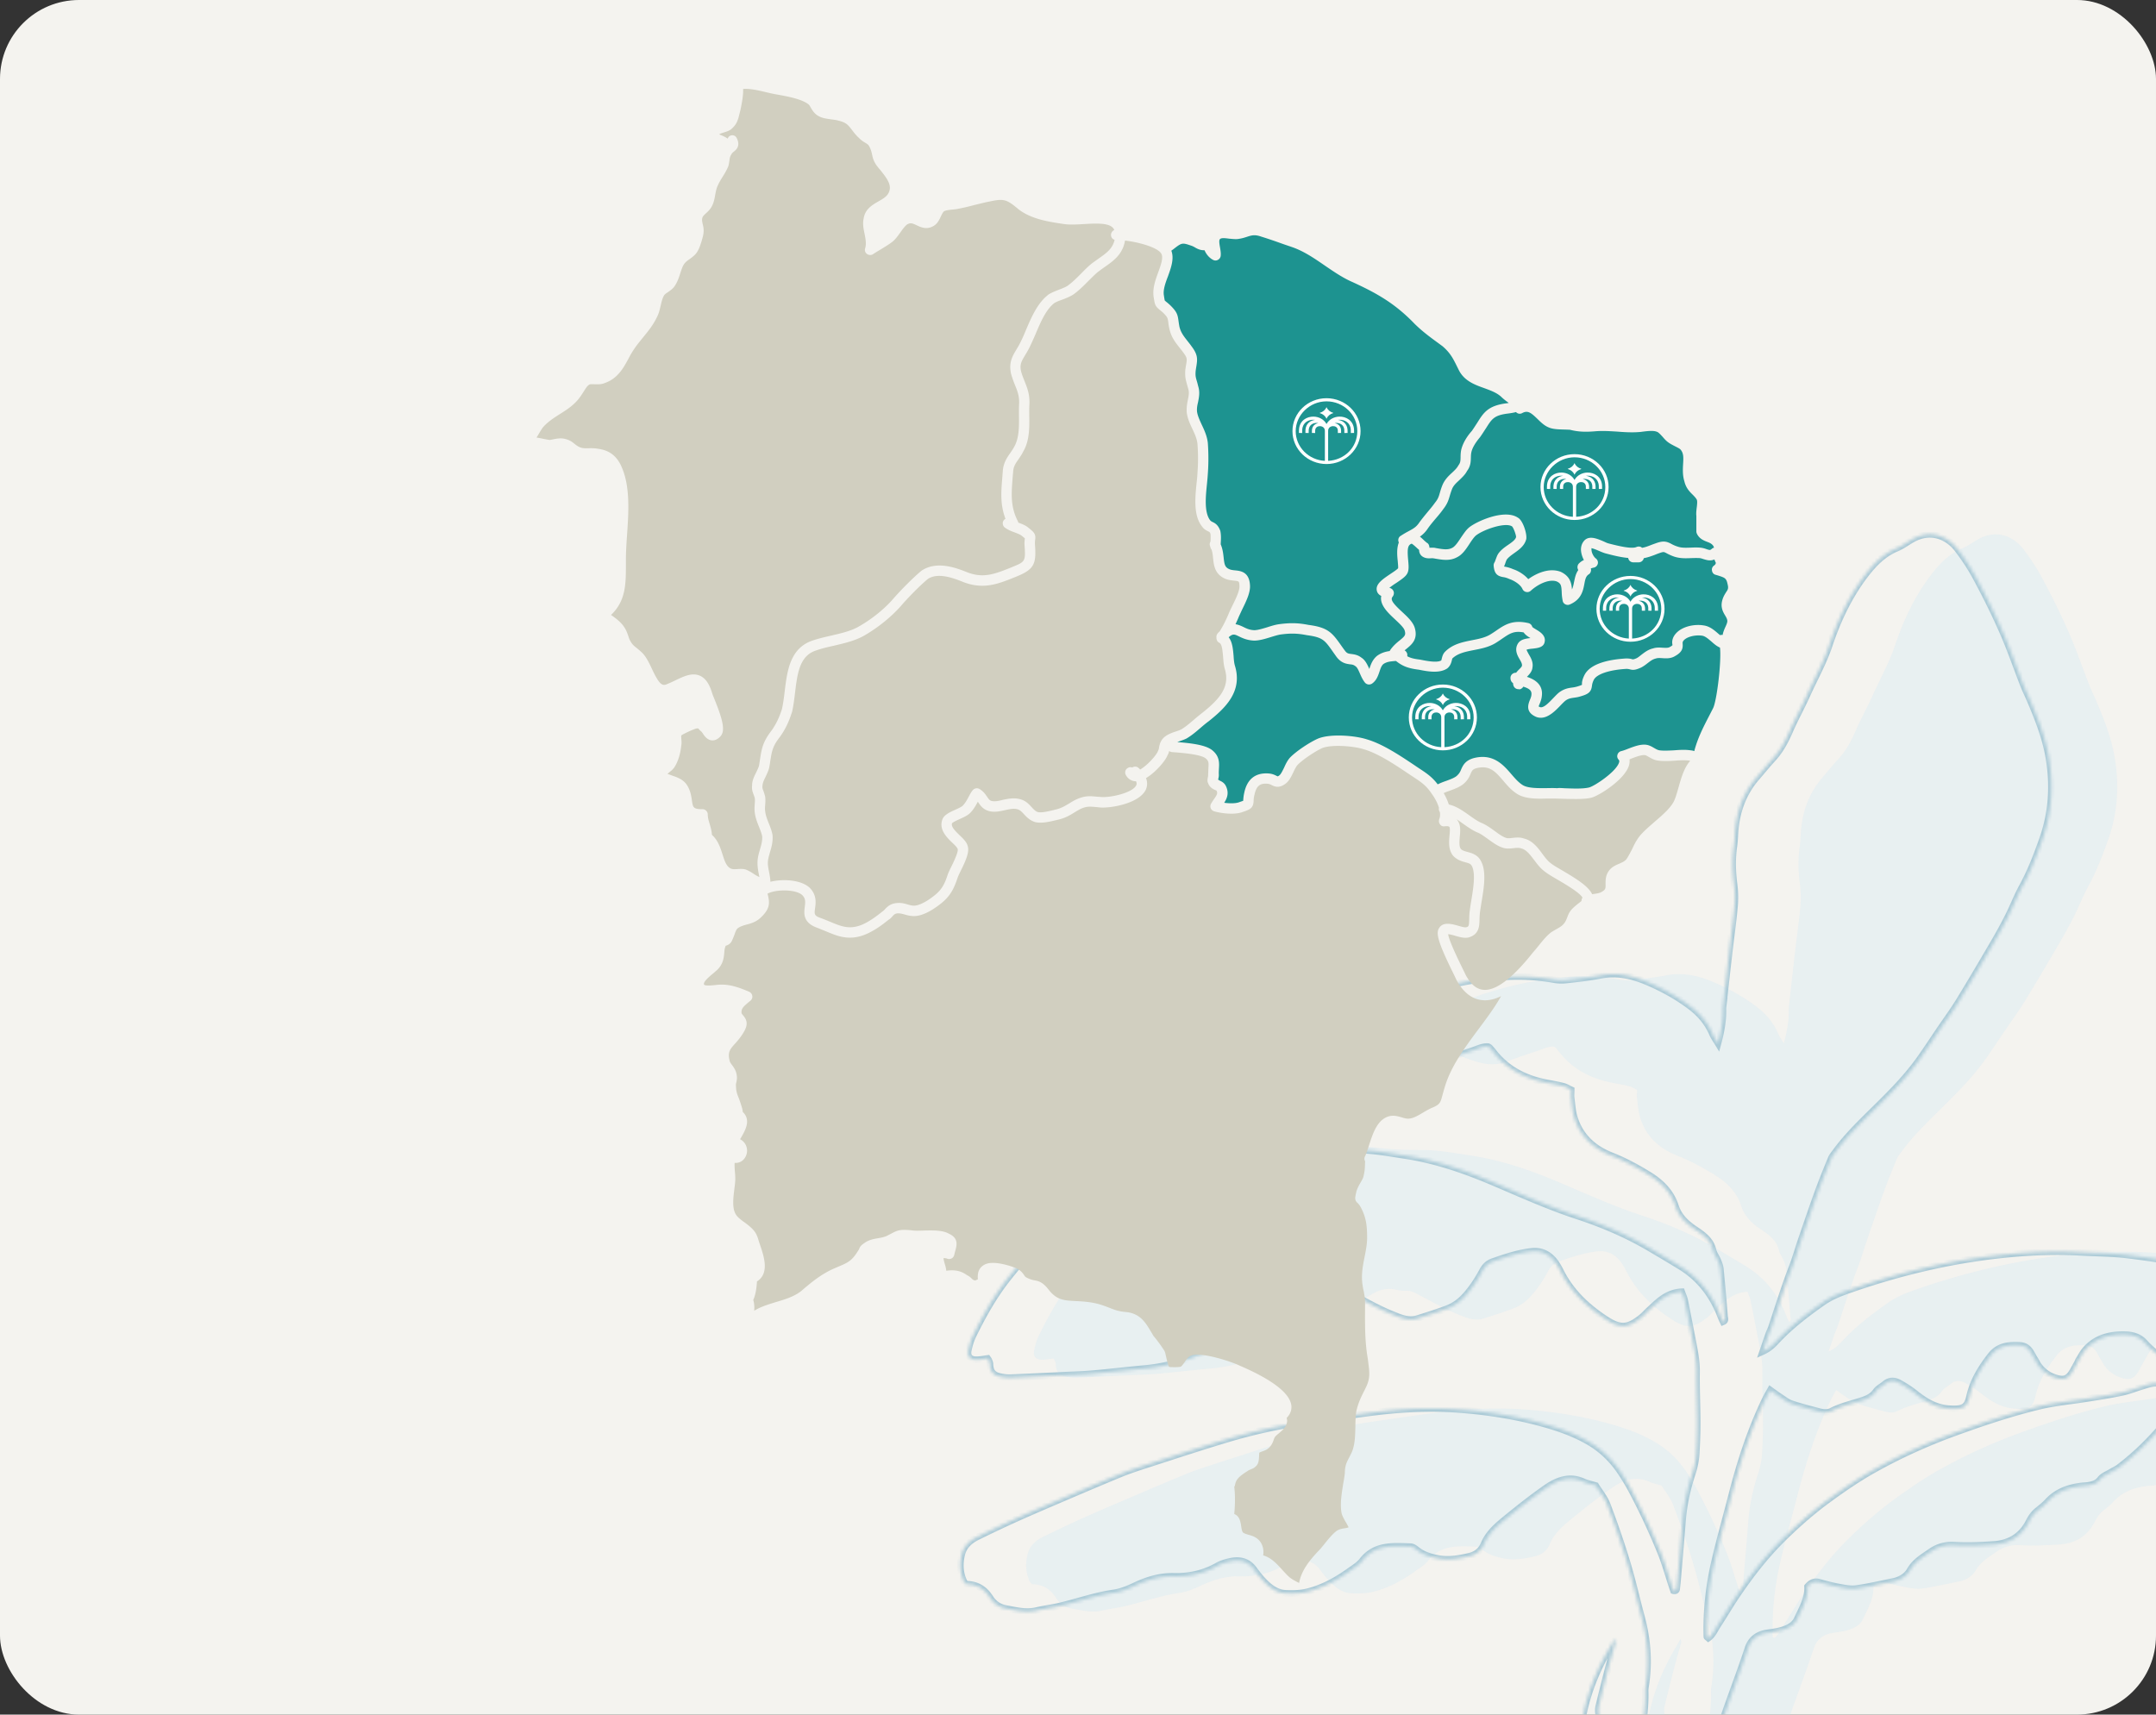 <?xml version="1.0" encoding="UTF-8"?>
<svg xmlns="http://www.w3.org/2000/svg" width="655" height="521" fill="none">
  <rect width="100%" height="100%" fill="#333333" stroke="none"/>
  <rect width="655" height="521" rx="24" fill="#F4F3EF"></rect>
  <g opacity=".3" clip-path="url(#a)">
    <path d="M747.767 404.419c-.905-1.161-2.176-1.768-3.582-2.205-3.005-.926-6.027-1.832-9.005-2.852-6.707-2.29-13.456-4.478-20.07-7.018-4.545-1.749-9.096-3.398-13.831-4.541-4.214-1.016-8.382-2.282-12.645-3.038-7.367-1.314-14.768-2.482-22.2-3.392-4.678-.574-9.423-.561-14.142-.831-7.085-.398-14.159-.179-21.213.458-16.416 1.485-32.38 5.131-47.954 10.48-3.227 1.109-6.454 2.218-9.303 4.213-4.955 3.468-9.739 7.118-13.9 11.539-1.125 1.199-2.266 2.465-4.411 3.447.735-2.135 1.255-3.704 1.814-5.259.261-.738.631-1.438.877-2.185 2.055-6.089 3.923-12.234 6.253-18.236 1.043-2.69 1.819-5.482 2.755-8.22 1.703-4.96 3.397-9.934 5.187-14.861 1.207-3.32 2.557-6.594 3.901-9.864.289-.707.817-1.324 1.278-1.956 3.87-5.303 8.659-9.779 13.297-14.373 4.475-4.425 8.828-8.937 12.471-14.08 2.039-2.879 3.964-5.831 5.941-8.748 1.983-2.921 4.086-5.773 5.929-8.78 3.623-5.916 7.134-11.905 10.639-17.901a141.798 141.798 0 0 0 4.324-7.952c1.47-2.928 2.638-6.002 4.212-8.87 2.533-4.614 4.403-9.505 6.136-14.417 2.846-8.057 3.361-16.358 1.923-24.804-1.044-6.133-3.305-11.814-5.72-17.467-.669-1.567-1.429-3.096-2.052-4.682-1.988-5.104-3.772-10.297-5.939-15.319-2.543-5.889-5.403-11.638-8.46-17.303-1.635-3.025-3.513-5.841-5.567-8.538-2.787-3.658-7.889-6.239-13.66-3.048-1.608.887-3.096 2.044-4.78 2.747-4.045 1.676-6.929 4.631-9.526 8.002-5.015 6.533-8.458 13.879-11.052 21.617-1.766 5.258-4.488 10.047-6.741 15.062-1.67 3.703-3.662 7.272-5.278 10.999-1.325 3.038-2.858 5.88-5.116 8.33-1.685 1.826-3.246 3.775-4.88 5.655-3.736 4.3-5.738 9.35-6.412 14.944-.237 1.948-.21 3.934-.491 5.872-.574 3.921-.459 7.806.051 11.723.287 2.188.329 4.461.127 6.666-.424 4.7-1.099 9.383-1.64 14.079-.635 5.473-1.228 10.949-1.845 16.42a5.075 5.075 0 0 0-.036.79c.088 3.518-.591 6.93-1.497 10.301-.575-.954-1.249-1.866-1.686-2.877-1.433-3.334-3.62-5.967-6.518-8.185-4.104-3.136-8.591-5.592-13.295-7.596-4.496-1.915-9.208-2.975-14.225-1.997-3.469.675-7.002 1.045-10.518 1.443a12.494 12.494 0 0 1-3.506-.125 63.622 63.622 0 0 0-15.313-.831c-10.823.723-21.28 3.22-31.414 7.021-2.56.962-4.914 2.486-7.306 3.841-.9.513-1.719 1.233-2.424 1.998-1.367 1.474-1.47 2.927-.394 4.671.34.546.838.992 1.278 1.466 3.543 3.762 8.128 5.745 12.956 7.021 2.595.683 5.408.79 8.13-.282 3.17-1.246 6.426-2.277 9.659-3.361 1.59-.53 3.128-1.345 4.722-1.206.29.173.427.222.505.317.347.388.705.778 1.022 1.194 4.033 5.258 9.497 8.112 15.881 9.406 1.801.363 3.625.655 5.405 1.108.843.213 1.613.71 2.447 1.092-.009.973-.104 1.76-.005 2.522.246 1.936.365 3.931.913 5.784 1.728 5.812 5.822 9.548 11.306 11.709 4.044 1.591 7.801 3.63 11.484 5.907 3.714 2.295 6.632 5.268 7.958 9.386 1.003 3.122 3.076 5.079 5.562 6.836.427.299.877.575 1.308.881 2.051 1.444 3.927 2.977 4.529 5.639.253 1.117 1.037 2.113 1.482 3.197.348.837.686 1.719.779 2.609.475 4.802.888 9.612 1.271 14.423.036.504.451 1.232-.444 1.598-.186-.391-.358-.744-.508-1.092-.206-.485-.386-.976-.581-1.458-2.475-5.979-6.311-10.843-11.87-14.251a517.008 517.008 0 0 0-9.778-5.848c-6.831-3.986-14.101-7.056-21.569-9.505-8.638-2.831-16.886-6.547-25.21-10.092-8.731-3.722-17.625-6.825-27.052-8.255-4.932-.751-9.845-1.687-14.872-1.68-2.62.003-5.25-.027-7.866-.189-3.012-.194-6.014-.528-9.021-.84-8.076-.834-15.971.519-23.732 2.458-5.461 1.36-10.854 3.109-16.121 5.105-4.528 1.718-8.856 3.972-13.23 6.092a185.015 185.015 0 0 0-9.42 4.918c-3.9 2.17-7.853 4.287-11.567 6.743-5.86 3.88-10.492 9.101-14.83 14.562-4.263 5.366-7.605 11.318-10.611 17.453-.682 1.402-1.139 2.951-1.462 4.484-.41 1.932.567 2.991 2.603 2.93 1.131-.034 2.262-.269 3.267-.397.22.323.321.423.358.544.126.372.322.748.335 1.123.08 3.275 2.002 3.725 4.34 4.071 1.154.173 2.357.084 3.538.039 4.694-.203 9.382-.43 14.082-.655 3.008-.149 6.025-.207 9.019-.472 5.347-.464 10.681-1.104 16.026-1.587 4.445-.401 8.787-1.371 12.977-2.783 7.874-2.651 15.05-6.747 22.022-11.232 4.634-2.981 9.367-5.804 14.105-8.62 2.327-1.382 4.834-1.966 7.56-1.259.881.228 1.825.31 2.735.261 1.103-.064 2.012.27 2.973.764 4.187 2.145 8.241 4.554 12.617 6.323 2.559 1.041 5.101 2.255 7.969 1.341 2.994-.944 5.984-1.878 8.915-2.984 2.231-.843 4.095-2.244 5.704-4.07 2.017-2.281 3.639-4.795 5.062-7.444.734-1.367 1.729-2.312 3.144-2.8 3.831-1.342 7.688-2.642 11.748-3.091 2.173-.242 4.113.284 5.823 1.796 1.431 1.265 2.293 2.864 3.12 4.486 3.121 6.152 8.033 10.71 13.623 14.366 4.6 3.009 6.827 2.561 10.757-.519.92-.726 1.687-1.654 2.562-2.438 1.259-1.139 2.471-2.354 3.849-3.317 1.716-1.193 3.627-2.009 5.894-2.099.338.958.734 1.794.918 2.676.891 4.36 1.727 8.725 2.575 13.093.544 2.832 1.064 5.641 1.018 8.573-.076 5.106.178 10.217.191 15.325.009 3.146-.116 6.29-.289 9.435-.117 2.094-.544 4.123-1.208 6.156-1.518 4.624-2.579 9.366-2.954 14.236-.412 5.229-.853 10.457-1.295 15.685-.129 1.565-.254 3.138-.449 4.706-.049.414.04 1.144-.989.971a239.46 239.46 0 0 1-.459-1.353c-1.156-3.476-2.122-7.033-3.505-10.425a203.555 203.555 0 0 0-8.456-18.159 66.176 66.176 0 0 0-3.605-6.081c-2.577-3.846-5.766-6.977-9.878-9.34-4.507-2.597-9.334-4.228-14.257-5.579-7.992-2.18-16.156-3.448-24.446-4.101-8.551-.673-17.051-.323-25.53.694-7.032.843-14.03 1.925-21.044 2.92a166.476 166.476 0 0 0-24.569 5.384c-7.921 2.374-15.775 4.966-23.641 7.507-2.998.967-6.004 1.938-8.915 3.138-7.282 3.001-14.524 6.112-21.763 9.212-3.857 1.654-7.712 3.327-11.531 5.073a383.593 383.593 0 0 0-9.967 4.75c-2.204 1.085-4.01 2.718-4.63 5.115-.741 2.819-.66 5.709.6 8.441.152.337.517.569.756.813 2.848.021 5.099 1.174 6.753 3.459.151.213.303.425.451.648 1.115 1.759 2.735 2.896 4.73 3.263 3.079.565 6.151 1.382 9.353.633 2.291-.545 4.641-.811 6.937-1.349 5.488-1.272 10.82-3.194 16.424-4.001 2.355-.336 4.511-1.237 6.663-2.252 3.692-1.734 7.557-2.914 11.742-2.809 4.654.12 9.097-.856 13.218-3.182 1.234-.701 2.677-1.112 4.074-1.397 2.769-.565 5.214.03 6.989 2.45.854 1.154 1.737 2.31 2.716 3.358 1.905 2.042 4.11 3.84 6.999 3.947 2.186.086 4.397.06 6.625-.494 4.814-1.197 8.981-3.571 12.937-6.408 1.27-.906 2.692-1.753 3.616-2.952 3.901-5.054 9.367-4.51 14.729-4.333.698.025 1.443.605 2.047 1.082 1.823 1.432 3.951 2.042 6.154 2.481 3.299.657 6.543.084 9.729-.674 1.998-.477 3.531-1.7 4.358-3.672 1.258-3.006 3.593-5.178 6.014-7.165 4.155-3.411 8.374-6.767 12.783-9.848 3.405-2.379 7.184-3.851 11.45-1.918 1.063.488 2.247.708 3.715 1.154 1.104 1.804 2.679 3.669 3.493 5.825 2.182 5.74 4.2 11.555 5.984 17.428 1.67 5.503 2.921 11.134 4.424 16.694 1.798 6.65 2.33 13.379 1.361 20.21-.111.778-.272 1.568-.247 2.348.153 4.733-.65 9.41-1.042 14.1-.513 6.269-1.594 12.489-2.421 18.733-.31 2.339-.553 4.694-.885 7.028-.091.641-.398 1.273-1.47.954-.145-.37-.396-.836-.496-1.32-.96-4.873-1.727-9.789-2.87-14.615a213.097 213.097 0 0 0-4.423-15.861c-.501-1.575-.839-3.013-.47-4.564a648.468 648.468 0 0 1 3.165-12.587c.594-2.285 1.288-4.548 1.908-6.821.046-.172-.125-.401-.291-.883-.594 1.051-1.083 1.93-1.592 2.793-3.7 6.271-6.443 12.922-7.91 20.063-.428 2.058-1.048 4.131-1.047 6.199.012 4.831-.159 9.69.536 14.507.468 3.234 1.065 6.474 1.232 9.733.304 6.009.445 12.034.458 18.052.014 5.758-.223 11.53-.344 17.287-.055 2.487-.28 4.993-.106 7.462.25 3.686-.179 7.345-.495 10.971-.456 5.218-1.474 10.384-2.381 15.557-1.504 8.533-3.144 17.047-4.677 25.58-1.84 10.228-4.642 20.222-7.35 30.243-1.511 5.578-2.998 11.16-4.497 16.74 8.169 2.003 16.346 4 24.516 6.003.474-2.308 1.033-4.601 1.393-6.923.765-4.922 1.076-9.896 2.016-14.802.789-4.113 1.174-8.291 1.841-12.432.728-4.535 1.748-9.003 2.052-13.618.193-2.975.811-5.947 2.721-8.506 1.162-1.557 2.08-3.336 2.908-5.107 2.123-4.531 5.314-8.396 7.842-12.663 2.332-3.933 4.623-7.918 5.163-12.632.209-1.807.768-3.593 1.313-5.34 1.055-3.378 2.452-6.624 3.932-9.845 1.008-2.189 2.182-4.204 3.932-5.82 2.794-2.574 5.707-5.021 8.498-7.601 1.139-1.055 2.265-2.206 3.073-3.514 1.164-1.894 2.037-3.961 2.988-5.98.174-.368.104-.851.232-2.08-.84 1.011-1.234 1.334-1.444 1.752-1.522 3.046-4.169 5.039-6.749 7.048-4.486 3.483-9.359 6.374-14.576 8.588-3.123 1.322-5.625 3.273-7.824 5.754-.457.514-1.11.854-1.946 1.47.04-.954-.013-1.486.082-1.996 1.225-6.837 2.282-13.713 3.761-20.497 1.57-7.177 3.482-14.268 5.864-21.251 3.433-10.061 5.973-20.399 9.381-30.483 2.478-7.339 5.297-14.546 7.718-21.898.907-2.769 2.91-4.255 5.741-4.705 1.424-.226 2.871-.37 4.251-.76 2.039-.58 4.038-1.442 4.988-3.509 1.471-3.187 3.318-6.281 3.124-9.83 1.055-1.251 2.141-1.697 3.61-1.281 2.018.574 4.065 1.1 6.13 1.472 1.667.303 3.424.656 5.063.42 3.753-.526 7.467-1.392 11.189-2.138 2.159-.435 4.094-1.582 5.124-3.383 1.537-2.681 4.013-4.07 6.364-5.707 2.121-1.483 4.5-2.103 7.072-1.951 4.058.242 8.103.061 12.149-.227 4.877-.354 8.435-2.675 10.614-6.993.674-1.339 1.491-2.432 2.635-3.355 1.018-.816 2.062-1.638 2.942-2.599 2.814-3.084 6.424-4.364 10.432-4.819.656-.073 1.318-.074 1.959-.185 1.423-.244 2.687-.572 3.695-1.899.748-.973 2.14-1.467 3.251-2.149.775-.483 1.643-.832 2.368-1.379 5.024-3.789 9.444-8.209 13.525-12.973 1.872-2.191 2.571-4.877 2.593-7.679.025-3.12-2.259-5.185-5.35-4.937-1.162.092-2.303.496-3.428.832-2.129.636-4.216 1.495-6.38 1.952-3.596.763-7.228 1.329-10.86 1.896-4.793.752-9.624 1.183-14.366 2.325-8.697 2.101-17.153 4.943-25.539 7.99-8.527 3.097-16.781 6.819-24.708 11.267-4.824 2.707-9.354 5.825-13.816 9.083-4.796 3.494-9.22 7.398-13.448 11.526-5.466 5.329-10.123 11.343-14.389 17.66-1.979 2.928-3.755 5.997-5.694 8.958-.891 1.36-1.508 2.96-2.887 3.953-.259-.231-.435-.313-.436-.408-.212-7.494.553-14.916 2.204-22.21 1.591-7.036 3.588-13.99 5.381-20.979 2.544-9.93 5.686-19.656 10.144-28.918.436-.904.957-1.764 1.561-2.859 1.16.829 2.085 1.528 3.054 2.16 1.09.701 2.147 1.566 3.348 1.968 2.735.922 5.541 1.636 8.332 2.37 1.279.344 2.63.508 3.867-.127 2.948-1.511 6.162-2.209 9.28-3.231 1.608-.532 3.126-1.209 4.19-2.753.636-.923 1.808-1.461 2.696-2.225 1.403-1.2 2.961-1.135 4.415-.326 1.701.944 3.369 2.003 4.887 3.223 3.024 2.419 6.22 4.328 10.189 4.596 4.813.328 5.569-.709 6.326-3.996 1.047-4.533 3.473-8.438 6.328-12.104 2.308-2.97 5.295-3.307 8.764-3.148 2.954.134 3.463 2.384 4.631 4.167.426.654.739 1.389 1.201 2.021 1.28 1.732 2.949 2.963 5.013 3.642 2.62.86 3.943.41 5.294-1.907.995-1.702 1.874-3.467 2.889-5.152a11.05 11.05 0 0 1 1.666-2.12c3.324-3.297 7.512-4.065 11.958-3.864 2.018.094 3.952.796 5.31 2.298 2.953 3.277 6.506 5.606 10.518 7.361 5.713 2.498 11.621 3.983 17.879 4.119 1.947.042 3.622-.522 5.123-1.658.934-.705 1.851-1.468 2.638-2.332 2.168-2.394 4.874-2.92 7.893-2.482 1.562.225 3.095.622 4.653.811 3.893.469 7.794 1.153 11.713.121 2.279-.595 4.604-1.056 6.842-1.779a23.584 23.584 0 0 0 7.272-3.849c1.229-.957 1.948-2.084 1.703-3.742l.059-.028Z" fill="#CCE6F5"></path>
    <mask id="b" fill="#fff">
      <path d="M727.767 404.419c-.905-1.161-2.176-1.768-3.582-2.205-3.005-.926-6.027-1.832-9.005-2.852-6.707-2.29-13.456-4.478-20.07-7.018-4.545-1.749-9.096-3.398-13.831-4.541-4.214-1.016-8.382-2.282-12.645-3.038-7.367-1.314-14.768-2.482-22.2-3.392-4.678-.574-9.423-.561-14.142-.831-7.085-.398-14.159-.179-21.213.458-16.416 1.485-32.38 5.131-47.954 10.48-3.227 1.109-6.454 2.218-9.303 4.213-4.955 3.468-9.739 7.118-13.9 11.539-1.125 1.199-2.266 2.465-4.411 3.447.735-2.135 1.255-3.704 1.814-5.259.261-.738.631-1.438.877-2.185 2.055-6.089 3.923-12.234 6.253-18.236 1.043-2.69 1.819-5.482 2.755-8.22 1.703-4.96 3.397-9.934 5.187-14.861 1.207-3.32 2.557-6.594 3.901-9.864.289-.707.817-1.324 1.278-1.956 3.87-5.303 8.659-9.779 13.297-14.373 4.475-4.425 8.828-8.937 12.471-14.08 2.039-2.879 3.964-5.831 5.941-8.748 1.983-2.921 4.086-5.773 5.929-8.78 3.623-5.916 7.134-11.905 10.639-17.901a141.798 141.798 0 0 0 4.324-7.952c1.47-2.928 2.638-6.002 4.212-8.87 2.533-4.614 4.403-9.505 6.136-14.417 2.846-8.057 3.361-16.358 1.923-24.804-1.044-6.133-3.305-11.814-5.72-17.467-.669-1.567-1.429-3.096-2.052-4.682-1.988-5.104-3.772-10.297-5.939-15.319-2.543-5.889-5.403-11.638-8.46-17.303-1.635-3.025-3.513-5.841-5.567-8.538-2.787-3.658-7.889-6.239-13.66-3.048-1.608.887-3.096 2.044-4.78 2.747-4.045 1.676-6.929 4.631-9.526 8.002-5.015 6.533-8.458 13.879-11.052 21.617-1.766 5.258-4.488 10.047-6.741 15.062-1.67 3.703-3.662 7.272-5.278 10.999-1.325 3.038-2.858 5.88-5.116 8.33-1.685 1.826-3.246 3.775-4.88 5.655-3.736 4.3-5.738 9.35-6.412 14.944-.237 1.948-.21 3.934-.491 5.872-.574 3.921-.459 7.806.051 11.723.287 2.188.329 4.461.127 6.666-.424 4.7-1.099 9.383-1.64 14.079-.635 5.473-1.228 10.949-1.845 16.42a5.075 5.075 0 0 0-.036.79c.088 3.518-.591 6.93-1.497 10.301-.575-.954-1.249-1.866-1.686-2.877-1.433-3.334-3.62-5.967-6.518-8.185-4.104-3.136-8.591-5.592-13.295-7.596-4.496-1.915-9.208-2.975-14.225-1.997-3.469.675-7.002 1.045-10.518 1.443a12.494 12.494 0 0 1-3.506-.125 63.622 63.622 0 0 0-15.313-.831c-10.823.723-21.28 3.22-31.414 7.021-2.56.962-4.914 2.486-7.306 3.841-.9.513-1.719 1.233-2.424 1.998-1.367 1.474-1.47 2.927-.394 4.671.34.546.838.992 1.278 1.466 3.543 3.762 8.128 5.745 12.956 7.021 2.595.683 5.408.79 8.13-.282 3.17-1.246 6.426-2.277 9.659-3.361 1.59-.53 3.128-1.345 4.722-1.206.29.173.427.222.505.317.347.388.705.778 1.022 1.194 4.033 5.258 9.497 8.112 15.881 9.406 1.801.363 3.625.655 5.405 1.108.843.213 1.613.71 2.447 1.092-.009.973-.104 1.76-.005 2.522.246 1.936.365 3.931.913 5.784 1.728 5.812 5.822 9.548 11.306 11.709 4.044 1.591 7.801 3.63 11.484 5.907 3.714 2.295 6.632 5.268 7.958 9.386 1.003 3.122 3.076 5.079 5.562 6.836.427.299.877.575 1.308.881 2.051 1.444 3.927 2.977 4.529 5.639.253 1.117 1.037 2.113 1.482 3.197.348.837.686 1.719.779 2.609.475 4.802.888 9.612 1.271 14.423.036.504.451 1.232-.444 1.598-.186-.391-.358-.744-.508-1.092-.206-.485-.386-.976-.581-1.458-2.475-5.979-6.311-10.843-11.87-14.251a517.008 517.008 0 0 0-9.778-5.848c-6.831-3.986-14.101-7.056-21.569-9.505-8.638-2.831-16.886-6.547-25.21-10.092-8.731-3.722-17.625-6.825-27.052-8.255-4.932-.751-9.845-1.687-14.872-1.68-2.62.003-5.25-.027-7.866-.189-3.012-.194-6.014-.528-9.021-.84-8.076-.834-15.971.519-23.732 2.458-5.461 1.36-10.854 3.109-16.121 5.105-4.528 1.718-8.856 3.972-13.23 6.092a185.015 185.015 0 0 0-9.42 4.918c-3.9 2.17-7.853 4.287-11.567 6.743-5.86 3.88-10.492 9.101-14.83 14.562-4.263 5.366-7.605 11.318-10.611 17.453-.682 1.402-1.139 2.951-1.462 4.484-.41 1.932.567 2.991 2.603 2.93 1.131-.034 2.262-.269 3.267-.397.22.323.321.423.358.544.126.372.322.748.335 1.123.08 3.275 2.002 3.725 4.34 4.071 1.154.173 2.357.084 3.538.039 4.694-.203 9.382-.43 14.082-.655 3.008-.149 6.025-.207 9.019-.472 5.347-.464 10.681-1.104 16.026-1.587 4.445-.401 8.787-1.371 12.977-2.783 7.874-2.651 15.05-6.747 22.022-11.232 4.634-2.981 9.367-5.804 14.105-8.62 2.327-1.382 4.834-1.966 7.56-1.259.881.228 1.825.31 2.735.261 1.103-.064 2.012.27 2.973.764 4.187 2.145 8.241 4.554 12.617 6.323 2.559 1.041 5.101 2.255 7.969 1.341 2.994-.944 5.984-1.878 8.915-2.984 2.231-.843 4.095-2.244 5.704-4.07 2.017-2.281 3.639-4.795 5.062-7.444.734-1.367 1.729-2.312 3.144-2.8 3.831-1.342 7.688-2.642 11.748-3.091 2.173-.242 4.113.284 5.823 1.796 1.431 1.265 2.293 2.864 3.12 4.486 3.121 6.152 8.033 10.71 13.623 14.366 4.6 3.009 6.827 2.561 10.757-.519.92-.726 1.687-1.654 2.562-2.438 1.259-1.139 2.471-2.354 3.849-3.317 1.716-1.193 3.627-2.009 5.894-2.099.338.958.734 1.794.918 2.676.891 4.36 1.727 8.725 2.575 13.093.544 2.832 1.064 5.641 1.018 8.573-.076 5.106.178 10.217.191 15.325.009 3.146-.116 6.29-.289 9.435-.117 2.094-.544 4.123-1.208 6.156-1.518 4.624-2.579 9.366-2.954 14.236-.412 5.229-.853 10.457-1.295 15.685-.129 1.565-.254 3.138-.449 4.706-.049.414.04 1.144-.989.971a239.46 239.46 0 0 1-.459-1.353c-1.156-3.476-2.122-7.033-3.505-10.425a203.555 203.555 0 0 0-8.456-18.159 66.176 66.176 0 0 0-3.605-6.081c-2.577-3.846-5.766-6.977-9.878-9.34-4.507-2.597-9.334-4.228-14.257-5.579-7.992-2.18-16.156-3.448-24.446-4.101-8.551-.673-17.051-.323-25.53.694-7.032.843-14.03 1.925-21.044 2.92a166.476 166.476 0 0 0-24.569 5.384c-7.921 2.374-15.775 4.966-23.641 7.507-2.998.967-6.004 1.938-8.915 3.138-7.282 3.001-14.524 6.112-21.763 9.212-3.857 1.654-7.712 3.327-11.531 5.073a383.593 383.593 0 0 0-9.967 4.75c-2.204 1.085-4.01 2.718-4.63 5.115-.741 2.819-.66 5.709.6 8.441.152.337.517.569.756.813 2.848.021 5.099 1.174 6.753 3.459.151.213.303.425.451.648 1.115 1.759 2.735 2.896 4.73 3.263 3.079.565 6.151 1.382 9.353.633 2.291-.545 4.641-.811 6.937-1.349 5.488-1.272 10.82-3.194 16.424-4.001 2.355-.336 4.511-1.237 6.663-2.252 3.692-1.734 7.557-2.914 11.742-2.809 4.654.12 9.097-.856 13.218-3.182 1.234-.701 2.677-1.112 4.074-1.397 2.769-.565 5.214.03 6.989 2.45.854 1.154 1.737 2.31 2.716 3.358 1.905 2.042 4.11 3.84 6.999 3.947 2.186.086 4.397.06 6.625-.494 4.814-1.197 8.981-3.571 12.937-6.408 1.27-.906 2.692-1.753 3.616-2.952 3.901-5.054 9.367-4.51 14.729-4.333.698.025 1.443.605 2.047 1.082 1.823 1.432 3.951 2.042 6.154 2.481 3.299.657 6.543.084 9.729-.674 1.998-.477 3.531-1.7 4.358-3.672 1.258-3.006 3.593-5.178 6.014-7.165 4.155-3.411 8.374-6.767 12.783-9.848 3.405-2.379 7.184-3.851 11.45-1.918 1.063.488 2.247.708 3.715 1.154 1.104 1.804 2.679 3.669 3.493 5.825 2.182 5.74 4.2 11.555 5.984 17.428 1.67 5.503 2.921 11.134 4.424 16.694 1.798 6.65 2.33 13.379 1.361 20.21-.111.778-.272 1.568-.247 2.348.153 4.733-.65 9.41-1.042 14.1-.513 6.269-1.594 12.489-2.421 18.733-.31 2.339-.553 4.694-.885 7.028-.091.641-.398 1.273-1.47.954-.145-.37-.396-.836-.496-1.32-.96-4.873-1.727-9.789-2.87-14.615a213.097 213.097 0 0 0-4.423-15.861c-.501-1.575-.839-3.013-.47-4.564a648.468 648.468 0 0 1 3.165-12.587c.594-2.285 1.288-4.548 1.908-6.821.046-.172-.125-.401-.291-.883-.594 1.051-1.083 1.93-1.592 2.793-3.7 6.271-6.443 12.922-7.91 20.063-.428 2.058-1.048 4.131-1.047 6.199.012 4.831-.159 9.69.536 14.507.468 3.234 1.065 6.474 1.232 9.733.304 6.009.445 12.034.458 18.052.014 5.758-.223 11.53-.344 17.287-.055 2.487-.28 4.993-.106 7.462.25 3.686-.179 7.345-.495 10.971-.456 5.218-1.474 10.384-2.381 15.557-1.504 8.533-3.144 17.047-4.677 25.58-1.84 10.228-4.642 20.222-7.35 30.243-1.511 5.578-2.998 11.16-4.497 16.74 8.169 2.003 16.346 4 24.516 6.003.474-2.308 1.033-4.601 1.393-6.923.765-4.922 1.076-9.896 2.016-14.802.789-4.113 1.174-8.291 1.841-12.432.728-4.535 1.748-9.003 2.052-13.618.193-2.975.811-5.947 2.721-8.506 1.162-1.557 2.08-3.336 2.908-5.107 2.123-4.531 5.314-8.396 7.842-12.663 2.332-3.933 4.623-7.918 5.163-12.632.209-1.807.768-3.593 1.313-5.34 1.055-3.378 2.452-6.624 3.932-9.845 1.008-2.189 2.182-4.204 3.932-5.82 2.794-2.574 5.707-5.021 8.498-7.601 1.139-1.055 2.265-2.206 3.073-3.514 1.164-1.894 2.037-3.961 2.988-5.98.174-.368.104-.851.232-2.08-.84 1.011-1.234 1.334-1.444 1.752-1.522 3.046-4.169 5.039-6.749 7.048-4.486 3.483-9.359 6.374-14.576 8.588-3.123 1.322-5.625 3.273-7.824 5.754-.457.514-1.11.854-1.946 1.47.04-.954-.013-1.486.082-1.996 1.225-6.837 2.282-13.713 3.761-20.497 1.57-7.177 3.482-14.268 5.864-21.251 3.433-10.061 5.973-20.399 9.381-30.483 2.478-7.339 5.297-14.546 7.718-21.898.907-2.769 2.91-4.255 5.741-4.705 1.424-.226 2.871-.37 4.251-.76 2.039-.58 4.038-1.442 4.988-3.509 1.471-3.187 3.318-6.281 3.124-9.83 1.055-1.251 2.141-1.697 3.61-1.281 2.018.574 4.065 1.1 6.13 1.472 1.667.303 3.424.656 5.063.42 3.753-.526 7.467-1.392 11.189-2.138 2.159-.435 4.094-1.582 5.124-3.383 1.537-2.681 4.013-4.07 6.364-5.707 2.121-1.483 4.5-2.103 7.072-1.951 4.058.242 8.103.061 12.149-.227 4.877-.354 8.435-2.675 10.614-6.993.674-1.339 1.491-2.432 2.635-3.355 1.018-.816 2.062-1.638 2.942-2.599 2.814-3.084 6.424-4.364 10.432-4.819.656-.073 1.318-.074 1.959-.185 1.423-.244 2.687-.572 3.695-1.899.748-.973 2.14-1.467 3.251-2.149.775-.483 1.643-.832 2.368-1.379 5.024-3.789 9.444-8.209 13.525-12.973 1.872-2.191 2.571-4.877 2.593-7.679.025-3.12-2.259-5.185-5.35-4.937-1.162.092-2.303.496-3.428.832-2.129.636-4.216 1.495-6.38 1.952-3.596.763-7.228 1.329-10.86 1.896-4.793.752-9.624 1.183-14.366 2.325-8.697 2.101-17.153 4.943-25.539 7.99-8.527 3.097-16.781 6.819-24.708 11.267-4.824 2.707-9.354 5.825-13.816 9.083-4.796 3.494-9.22 7.398-13.448 11.526-5.466 5.329-10.123 11.343-14.389 17.66-1.979 2.928-3.755 5.997-5.694 8.958-.891 1.36-1.508 2.96-2.887 3.953-.259-.231-.435-.313-.436-.408-.212-7.494.553-14.916 2.204-22.21 1.591-7.036 3.588-13.99 5.381-20.979 2.544-9.93 5.686-19.656 10.144-28.918.436-.904.957-1.764 1.561-2.859 1.16.829 2.085 1.528 3.054 2.16 1.09.701 2.147 1.566 3.348 1.968 2.735.922 5.541 1.636 8.332 2.37 1.279.344 2.63.508 3.867-.127 2.948-1.511 6.162-2.209 9.28-3.231 1.608-.532 3.126-1.209 4.19-2.753.636-.923 1.808-1.461 2.696-2.225 1.403-1.2 2.961-1.135 4.415-.326 1.701.944 3.369 2.003 4.887 3.223 3.024 2.419 6.22 4.328 10.189 4.596 4.813.328 5.569-.709 6.326-3.996 1.047-4.533 3.473-8.438 6.328-12.104 2.308-2.97 5.295-3.307 8.764-3.148 2.954.134 3.463 2.384 4.631 4.167.426.654.739 1.389 1.201 2.021 1.28 1.732 2.949 2.963 5.013 3.642 2.62.86 3.943.41 5.294-1.907.995-1.702 1.874-3.467 2.889-5.152a11.05 11.05 0 0 1 1.666-2.12c3.324-3.297 7.512-4.065 11.958-3.864 2.018.094 3.952.796 5.31 2.298 2.953 3.277 6.506 5.606 10.518 7.361 5.713 2.498 11.621 3.983 17.879 4.119 1.947.042 3.622-.522 5.123-1.658.934-.705 1.851-1.468 2.638-2.332 2.168-2.394 4.874-2.92 7.893-2.482 1.562.225 3.095.622 4.653.811 3.893.469 7.794 1.153 11.713.121 2.279-.595 4.604-1.056 6.842-1.779a23.584 23.584 0 0 0 7.272-3.849c1.229-.957 1.948-2.084 1.703-3.742l.059-.028Z"></path>
    </mask>
    <path d="M727.767 404.419c-.905-1.161-2.176-1.768-3.582-2.205-3.005-.926-6.027-1.832-9.005-2.852-6.707-2.29-13.456-4.478-20.07-7.018-4.545-1.749-9.096-3.398-13.831-4.541-4.214-1.016-8.382-2.282-12.645-3.038-7.367-1.314-14.768-2.482-22.2-3.392-4.678-.574-9.423-.561-14.142-.831-7.085-.398-14.159-.179-21.213.458-16.416 1.485-32.38 5.131-47.954 10.48-3.227 1.109-6.454 2.218-9.303 4.213-4.955 3.468-9.739 7.118-13.9 11.539-1.125 1.199-2.266 2.465-4.411 3.447.735-2.135 1.255-3.704 1.814-5.259.261-.738.631-1.438.877-2.185 2.055-6.089 3.923-12.234 6.253-18.236 1.043-2.69 1.819-5.482 2.755-8.22 1.703-4.96 3.397-9.934 5.187-14.861 1.207-3.32 2.557-6.594 3.901-9.864.289-.707.817-1.324 1.278-1.956 3.87-5.303 8.659-9.779 13.297-14.373 4.475-4.425 8.828-8.937 12.471-14.08 2.039-2.879 3.964-5.831 5.941-8.748 1.983-2.921 4.086-5.773 5.929-8.78 3.623-5.916 7.134-11.905 10.639-17.901a141.798 141.798 0 0 0 4.324-7.952c1.47-2.928 2.638-6.002 4.212-8.87 2.533-4.614 4.403-9.505 6.136-14.417 2.846-8.057 3.361-16.358 1.923-24.804-1.044-6.133-3.305-11.814-5.72-17.467-.669-1.567-1.429-3.096-2.052-4.682-1.988-5.104-3.772-10.297-5.939-15.319-2.543-5.889-5.403-11.638-8.46-17.303-1.635-3.025-3.513-5.841-5.567-8.538-2.787-3.658-7.889-6.239-13.66-3.048-1.608.887-3.096 2.044-4.78 2.747-4.045 1.676-6.929 4.631-9.526 8.002-5.015 6.533-8.458 13.879-11.052 21.617-1.766 5.258-4.488 10.047-6.741 15.062-1.67 3.703-3.662 7.272-5.278 10.999-1.325 3.038-2.858 5.88-5.116 8.33-1.685 1.826-3.246 3.775-4.88 5.655-3.736 4.3-5.738 9.35-6.412 14.944-.237 1.948-.21 3.934-.491 5.872-.574 3.921-.459 7.806.051 11.723.287 2.188.329 4.461.127 6.666-.424 4.7-1.099 9.383-1.64 14.079-.635 5.473-1.228 10.949-1.845 16.42a5.075 5.075 0 0 0-.036.79c.088 3.518-.591 6.93-1.497 10.301-.575-.954-1.249-1.866-1.686-2.877-1.433-3.334-3.62-5.967-6.518-8.185-4.104-3.136-8.591-5.592-13.295-7.596-4.496-1.915-9.208-2.975-14.225-1.997-3.469.675-7.002 1.045-10.518 1.443a12.494 12.494 0 0 1-3.506-.125 63.622 63.622 0 0 0-15.313-.831c-10.823.723-21.28 3.22-31.414 7.021-2.56.962-4.914 2.486-7.306 3.841-.9.513-1.719 1.233-2.424 1.998-1.367 1.474-1.47 2.927-.394 4.671.34.546.838.992 1.278 1.466 3.543 3.762 8.128 5.745 12.956 7.021 2.595.683 5.408.79 8.13-.282 3.17-1.246 6.426-2.277 9.659-3.361 1.59-.53 3.128-1.345 4.722-1.206.29.173.427.222.505.317.347.388.705.778 1.022 1.194 4.033 5.258 9.497 8.112 15.881 9.406 1.801.363 3.625.655 5.405 1.108.843.213 1.613.71 2.447 1.092-.009.973-.104 1.76-.005 2.522.246 1.936.365 3.931.913 5.784 1.728 5.812 5.822 9.548 11.306 11.709 4.044 1.591 7.801 3.63 11.484 5.907 3.714 2.295 6.632 5.268 7.958 9.386 1.003 3.122 3.076 5.079 5.562 6.836.427.299.877.575 1.308.881 2.051 1.444 3.927 2.977 4.529 5.639.253 1.117 1.037 2.113 1.482 3.197.348.837.686 1.719.779 2.609.475 4.802.888 9.612 1.271 14.423.036.504.451 1.232-.444 1.598-.186-.391-.358-.744-.508-1.092-.206-.485-.386-.976-.581-1.458-2.475-5.979-6.311-10.843-11.87-14.251a517.008 517.008 0 0 0-9.778-5.848c-6.831-3.986-14.101-7.056-21.569-9.505-8.638-2.831-16.886-6.547-25.21-10.092-8.731-3.722-17.625-6.825-27.052-8.255-4.932-.751-9.845-1.687-14.872-1.68-2.62.003-5.25-.027-7.866-.189-3.012-.194-6.014-.528-9.021-.84-8.076-.834-15.971.519-23.732 2.458-5.461 1.36-10.854 3.109-16.121 5.105-4.528 1.718-8.856 3.972-13.23 6.092a185.015 185.015 0 0 0-9.42 4.918c-3.9 2.17-7.853 4.287-11.567 6.743-5.86 3.88-10.492 9.101-14.83 14.562-4.263 5.366-7.605 11.318-10.611 17.453-.682 1.402-1.139 2.951-1.462 4.484-.41 1.932.567 2.991 2.603 2.93 1.131-.034 2.262-.269 3.267-.397.22.323.321.423.358.544.126.372.322.748.335 1.123.08 3.275 2.002 3.725 4.34 4.071 1.154.173 2.357.084 3.538.039 4.694-.203 9.382-.43 14.082-.655 3.008-.149 6.025-.207 9.019-.472 5.347-.464 10.681-1.104 16.026-1.587 4.445-.401 8.787-1.371 12.977-2.783 7.874-2.651 15.05-6.747 22.022-11.232 4.634-2.981 9.367-5.804 14.105-8.62 2.327-1.382 4.834-1.966 7.56-1.259.881.228 1.825.31 2.735.261 1.103-.064 2.012.27 2.973.764 4.187 2.145 8.241 4.554 12.617 6.323 2.559 1.041 5.101 2.255 7.969 1.341 2.994-.944 5.984-1.878 8.915-2.984 2.231-.843 4.095-2.244 5.704-4.07 2.017-2.281 3.639-4.795 5.062-7.444.734-1.367 1.729-2.312 3.144-2.8 3.831-1.342 7.688-2.642 11.748-3.091 2.173-.242 4.113.284 5.823 1.796 1.431 1.265 2.293 2.864 3.12 4.486 3.121 6.152 8.033 10.71 13.623 14.366 4.6 3.009 6.827 2.561 10.757-.519.92-.726 1.687-1.654 2.562-2.438 1.259-1.139 2.471-2.354 3.849-3.317 1.716-1.193 3.627-2.009 5.894-2.099.338.958.734 1.794.918 2.676.891 4.36 1.727 8.725 2.575 13.093.544 2.832 1.064 5.641 1.018 8.573-.076 5.106.178 10.217.191 15.325.009 3.146-.116 6.29-.289 9.435-.117 2.094-.544 4.123-1.208 6.156-1.518 4.624-2.579 9.366-2.954 14.236-.412 5.229-.853 10.457-1.295 15.685-.129 1.565-.254 3.138-.449 4.706-.049.414.04 1.144-.989.971a239.46 239.46 0 0 1-.459-1.353c-1.156-3.476-2.122-7.033-3.505-10.425a203.555 203.555 0 0 0-8.456-18.159 66.176 66.176 0 0 0-3.605-6.081c-2.577-3.846-5.766-6.977-9.878-9.34-4.507-2.597-9.334-4.228-14.257-5.579-7.992-2.18-16.156-3.448-24.446-4.101-8.551-.673-17.051-.323-25.53.694-7.032.843-14.03 1.925-21.044 2.92a166.476 166.476 0 0 0-24.569 5.384c-7.921 2.374-15.775 4.966-23.641 7.507-2.998.967-6.004 1.938-8.915 3.138-7.282 3.001-14.524 6.112-21.763 9.212-3.857 1.654-7.712 3.327-11.531 5.073a383.593 383.593 0 0 0-9.967 4.75c-2.204 1.085-4.01 2.718-4.63 5.115-.741 2.819-.66 5.709.6 8.441.152.337.517.569.756.813 2.848.021 5.099 1.174 6.753 3.459.151.213.303.425.451.648 1.115 1.759 2.735 2.896 4.73 3.263 3.079.565 6.151 1.382 9.353.633 2.291-.545 4.641-.811 6.937-1.349 5.488-1.272 10.82-3.194 16.424-4.001 2.355-.336 4.511-1.237 6.663-2.252 3.692-1.734 7.557-2.914 11.742-2.809 4.654.12 9.097-.856 13.218-3.182 1.234-.701 2.677-1.112 4.074-1.397 2.769-.565 5.214.03 6.989 2.45.854 1.154 1.737 2.31 2.716 3.358 1.905 2.042 4.11 3.84 6.999 3.947 2.186.086 4.397.06 6.625-.494 4.814-1.197 8.981-3.571 12.937-6.408 1.27-.906 2.692-1.753 3.616-2.952 3.901-5.054 9.367-4.51 14.729-4.333.698.025 1.443.605 2.047 1.082 1.823 1.432 3.951 2.042 6.154 2.481 3.299.657 6.543.084 9.729-.674 1.998-.477 3.531-1.7 4.358-3.672 1.258-3.006 3.593-5.178 6.014-7.165 4.155-3.411 8.374-6.767 12.783-9.848 3.405-2.379 7.184-3.851 11.45-1.918 1.063.488 2.247.708 3.715 1.154 1.104 1.804 2.679 3.669 3.493 5.825 2.182 5.74 4.2 11.555 5.984 17.428 1.67 5.503 2.921 11.134 4.424 16.694 1.798 6.65 2.33 13.379 1.361 20.21-.111.778-.272 1.568-.247 2.348.153 4.733-.65 9.41-1.042 14.1-.513 6.269-1.594 12.489-2.421 18.733-.31 2.339-.553 4.694-.885 7.028-.091.641-.398 1.273-1.47.954-.145-.37-.396-.836-.496-1.32-.96-4.873-1.727-9.789-2.87-14.615a213.097 213.097 0 0 0-4.423-15.861c-.501-1.575-.839-3.013-.47-4.564a648.468 648.468 0 0 1 3.165-12.587c.594-2.285 1.288-4.548 1.908-6.821.046-.172-.125-.401-.291-.883-.594 1.051-1.083 1.93-1.592 2.793-3.7 6.271-6.443 12.922-7.91 20.063-.428 2.058-1.048 4.131-1.047 6.199.012 4.831-.159 9.69.536 14.507.468 3.234 1.065 6.474 1.232 9.733.304 6.009.445 12.034.458 18.052.014 5.758-.223 11.53-.344 17.287-.055 2.487-.28 4.993-.106 7.462.25 3.686-.179 7.345-.495 10.971-.456 5.218-1.474 10.384-2.381 15.557-1.504 8.533-3.144 17.047-4.677 25.58-1.84 10.228-4.642 20.222-7.35 30.243-1.511 5.578-2.998 11.16-4.497 16.74 8.169 2.003 16.346 4 24.516 6.003.474-2.308 1.033-4.601 1.393-6.923.765-4.922 1.076-9.896 2.016-14.802.789-4.113 1.174-8.291 1.841-12.432.728-4.535 1.748-9.003 2.052-13.618.193-2.975.811-5.947 2.721-8.506 1.162-1.557 2.08-3.336 2.908-5.107 2.123-4.531 5.314-8.396 7.842-12.663 2.332-3.933 4.623-7.918 5.163-12.632.209-1.807.768-3.593 1.313-5.34 1.055-3.378 2.452-6.624 3.932-9.845 1.008-2.189 2.182-4.204 3.932-5.82 2.794-2.574 5.707-5.021 8.498-7.601 1.139-1.055 2.265-2.206 3.073-3.514 1.164-1.894 2.037-3.961 2.988-5.98.174-.368.104-.851.232-2.08-.84 1.011-1.234 1.334-1.444 1.752-1.522 3.046-4.169 5.039-6.749 7.048-4.486 3.483-9.359 6.374-14.576 8.588-3.123 1.322-5.625 3.273-7.824 5.754-.457.514-1.11.854-1.946 1.47.04-.954-.013-1.486.082-1.996 1.225-6.837 2.282-13.713 3.761-20.497 1.57-7.177 3.482-14.268 5.864-21.251 3.433-10.061 5.973-20.399 9.381-30.483 2.478-7.339 5.297-14.546 7.718-21.898.907-2.769 2.91-4.255 5.741-4.705 1.424-.226 2.871-.37 4.251-.76 2.039-.58 4.038-1.442 4.988-3.509 1.471-3.187 3.318-6.281 3.124-9.83 1.055-1.251 2.141-1.697 3.61-1.281 2.018.574 4.065 1.1 6.13 1.472 1.667.303 3.424.656 5.063.42 3.753-.526 7.467-1.392 11.189-2.138 2.159-.435 4.094-1.582 5.124-3.383 1.537-2.681 4.013-4.07 6.364-5.707 2.121-1.483 4.5-2.103 7.072-1.951 4.058.242 8.103.061 12.149-.227 4.877-.354 8.435-2.675 10.614-6.993.674-1.339 1.491-2.432 2.635-3.355 1.018-.816 2.062-1.638 2.942-2.599 2.814-3.084 6.424-4.364 10.432-4.819.656-.073 1.318-.074 1.959-.185 1.423-.244 2.687-.572 3.695-1.899.748-.973 2.14-1.467 3.251-2.149.775-.483 1.643-.832 2.368-1.379 5.024-3.789 9.444-8.209 13.525-12.973 1.872-2.191 2.571-4.877 2.593-7.679.025-3.12-2.259-5.185-5.35-4.937-1.162.092-2.303.496-3.428.832-2.129.636-4.216 1.495-6.38 1.952-3.596.763-7.228 1.329-10.86 1.896-4.793.752-9.624 1.183-14.366 2.325-8.697 2.101-17.153 4.943-25.539 7.99-8.527 3.097-16.781 6.819-24.708 11.267-4.824 2.707-9.354 5.825-13.816 9.083-4.796 3.494-9.22 7.398-13.448 11.526-5.466 5.329-10.123 11.343-14.389 17.66-1.979 2.928-3.755 5.997-5.694 8.958-.891 1.36-1.508 2.96-2.887 3.953-.259-.231-.435-.313-.436-.408-.212-7.494.553-14.916 2.204-22.21 1.591-7.036 3.588-13.99 5.381-20.979 2.544-9.93 5.686-19.656 10.144-28.918.436-.904.957-1.764 1.561-2.859 1.16.829 2.085 1.528 3.054 2.16 1.09.701 2.147 1.566 3.348 1.968 2.735.922 5.541 1.636 8.332 2.37 1.279.344 2.63.508 3.867-.127 2.948-1.511 6.162-2.209 9.28-3.231 1.608-.532 3.126-1.209 4.19-2.753.636-.923 1.808-1.461 2.696-2.225 1.403-1.2 2.961-1.135 4.415-.326 1.701.944 3.369 2.003 4.887 3.223 3.024 2.419 6.22 4.328 10.189 4.596 4.813.328 5.569-.709 6.326-3.996 1.047-4.533 3.473-8.438 6.328-12.104 2.308-2.97 5.295-3.307 8.764-3.148 2.954.134 3.463 2.384 4.631 4.167.426.654.739 1.389 1.201 2.021 1.28 1.732 2.949 2.963 5.013 3.642 2.62.86 3.943.41 5.294-1.907.995-1.702 1.874-3.467 2.889-5.152a11.05 11.05 0 0 1 1.666-2.12c3.324-3.297 7.512-4.065 11.958-3.864 2.018.094 3.952.796 5.31 2.298 2.953 3.277 6.506 5.606 10.518 7.361 5.713 2.498 11.621 3.983 17.879 4.119 1.947.042 3.622-.522 5.123-1.658.934-.705 1.851-1.468 2.638-2.332 2.168-2.394 4.874-2.92 7.893-2.482 1.562.225 3.095.622 4.653.811 3.893.469 7.794 1.153 11.713.121 2.279-.595 4.604-1.056 6.842-1.779a23.584 23.584 0 0 0 7.272-3.849c1.229-.957 1.948-2.084 1.703-3.742l.059-.028Z" stroke="#00699C" stroke-width="2" mask="url(#b)"></path>
  </g>
  <path fill-rule="evenodd" clip-rule="evenodd" d="M439.951 283.878c.27 2.035 3.325 8.25 4.388 10.422.409.836.748 1.513.929 1.921 1.516 2.848 3.279 4.363 5.385 4.542l.474.024c3.734 0 8.666-3.866 14.639-11.438.634-.679 1.13-1.334 1.674-1.991 1.153-1.445 2.374-2.938 3.733-4.023.656-.43 1.175-.723 1.698-1.017 1.153-.655 1.99-1.107 2.669-2.26.317-.589.52-1.085.656-1.493.452-1.174.858-2.034 2.58-3.436.292-.249.609-.519.926-.746.317-.249.566-.452.747-.588 0-.384.114-.746.317-1.039-.837-1.536-5.25-4.093-7.692-5.538-1.538-.882-2.851-1.674-3.688-2.329-1.335-.95-2.353-2.283-3.349-3.617-1.221-1.583-2.353-3.12-3.891-3.482-.725-.249-1.516-.157-2.331-.068-1.042.114-2.217.249-3.395-.181-1.492-.495-2.918-1.537-4.321-2.554-1.129-.79-2.149-1.582-3.143-1.988-1.517-.612-2.965-1.651-4.389-2.646-.747-.52-1.427-1.039-2.174-1.469l.092.046c1.335 1.379 1.199 3.368.996 5.289-.114 1.469-.249 2.962.317 3.73.474.498 1.129.677 2.125.95 1.313.36 3.054.836 4.027 2.803 1.697 3.165.838 8.227.159 12.275-.159 1.039-.317 1.988-.43 2.781-.158 1.017-.182 1.875-.203 2.643-.046 2.035-.09 4.567-3.393 5.471-1.267.248-2.534-.112-3.893-.496-.588-.181-1.652-.498-2.239-.498ZM341.783 73.1c-.704 4.207-3.531 6.196-6.268 8.095-.658.452-1.335.971-2.036 1.49-.95.793-1.879 1.764-2.851 2.714-1.448 1.47-2.943 2.962-4.616 4.137-1.04.633-2.126 1.063-3.168 1.469-.837.294-1.719.611-2.51 1.063-2.558 1.967-4.186 5.787-5.748 9.494-.679 1.536-1.335 3.051-2.036 4.431a39.422 39.422 0 0 1-1.064 1.853c-1.153 1.899-1.765 2.917-1.267 5.041.295 1.087.701 2.058 1.064 2.984.815 2.058 1.606 4.001 1.449 7.099-.068 1.017-.046 2.124-.046 3.254.067 3.618.113 7.711-1.833 10.987-.385.836-.927 1.583-1.403 2.305-.858 1.223-1.56 2.194-1.651 3.799l-.182 2.102c-.36 4.794-.655 8.59 1.652 13.043.046.113.068.227.114.362l.091.022c1.062.386 2.194.814 3.122 1.65 1.606 1.266 2.15 1.878 1.877 3.55-.022.273-.068.633-.068 1.131.452 5.946-.022 7.708-5.317 9.901l-.564.225c-5.296 2.148-9.842 4.026-16.269 1.402-3.303-1.334-7.556-2.668-10.383-.769-2.082 1.696-5.905 5.541-8.101 8.116-2.895 3.301-6.923 6.58-11.085 8.999-2.761 1.626-6.132 2.394-9.389 3.163-1.947.43-3.78.86-5.477 1.471-4.977 1.672-5.588 7.097-6.29 12.84-.225 1.921-.474 3.91-.882 5.719-.994 3.141-2.126 5.493-3.755 7.73-2.172 2.781-2.399 4.25-2.873 7.234-.09.655-.203 1.38-.363 2.17-.293 1.063-.701 1.853-1.064 2.646-.52 1.039-.948 1.943-.948 2.825-.092.587.068.949.315 1.56.181.566.362 1.107.498 1.672.113.928.067 1.764 0 2.511-.044.655-.112 1.288 0 1.829.091 1.199.566 2.397 1.042 3.641.498 1.175.972 2.419 1.199 3.707.157 2.08-.341 3.707-.769 5.154-.317 1.131-.657 2.216-.657 3.322 0 .815.181 1.742.362 2.692.182.949.385 1.943.407 3.006 3.914-.972 9.684-.587 12.15 2.034 1.945 2.17 1.652 4.408 1.425 5.99-.249 1.81-.317 2.305 1.833 3.03.972.363 1.833.723 2.669 1.063 3.531 1.469 5.859 2.441 9.593.994 2.331-.95 4.502-2.6 6.357-4.069.363-.249.59-.474.815-.747.679-.677 1.562-1.65 3.506-1.829 1.313-.16 2.377.135 3.373.428.702.205 1.289.362 1.923.362 1.381 0 3.642-1.085 5.994-2.938 2.353-1.81 3.26-3.482 4.21-6.42.203-.588.61-1.494 1.13-2.511.657-1.334 2.195-4.497 1.924-5.357-.159-.497-1.018-1.312-1.608-1.875-1.695-1.628-4.026-3.912-3.121-6.85.408-1.583 2.239-2.397 4.028-3.211.813-.36 1.944-.882 2.261-1.242.725-.747 1.221-1.65 1.698-2.532.406-.747.79-1.537 1.334-2.17.52-.587 1.381-.747 2.036-.341 1.178.679 1.787 1.607 2.307 2.351.59.882.839 1.199 1.652 1.334.974.138 2.014-.111 3.1-.384 1.857-.384 3.847-.836 6.086.068 1.222.521 1.993 1.379 2.694 2.148.633.678 1.197 1.288 1.901 1.493 1.107.27 3.279-.249 4.863-.633l.882-.227c1.381-.339 2.534-1.039 3.734-1.74.679-.43 1.334-.836 2.103-1.199 2.648-1.22 4.164-1.085 6.29-.882l1.289.09c2.829.273 9.706-1.264 10.724-3.571.181-.36.136-.769-.068-1.199-1.334 0-2.466-.722-3.121-1.943-.385-.768-.114-1.742.679-2.126.406-.249.859-.27 1.267-.111.61-.384 1.424-.362 1.944.135.182.157.341.317.477.474 2.082-1.153 4.954-4.318 5.407-5.584.249-.495.27-.655.338-1.061.114-.611.227-1.401.861-2.375.996-1.423 2.737-2.034 4.299-2.554.588-.203 1.176-.384 1.652-.655 1.267-.746 2.442-1.764 3.663-2.803a52.369 52.369 0 0 1 2.67-2.194c5.521-4.407 8.463-8.024 6.812-13.427-.317-1.131-.409-2.397-.498-3.639-.182-1.785-.295-3.82-1.154-4.228-.408-.203-.701-.542-.793-.993a1.511 1.511 0 0 1-.068-.633c-.067-.455.092-.928.431-1.291.203-.224.384-.406.566-.565.972-1.58 1.765-3.119 2.623-5.13.317-.792.793-1.786 1.291-2.803.994-2.012 2.194-4.477 2.08-5.9-.089-1.402-.111-1.402-1.651-1.561-.791-.09-1.742-.181-2.714-.587-3.124-1.38-3.416-4.023-3.644-6.171-.089-.928-.181-1.832-.474-2.668-.181-.249-.341-.544-.362-.882l-.022-.022a1.597 1.597 0 0 1 .067-1.56c.044-.882.09-1.764-.024-2.397-.181-.474-.338-.52-.744-.723-.477-.227-1.224-.587-1.857-1.515-2.602-3.344-2.036-8.771-1.606-13.111.135-1.109.227-2.148.271-3.073a57.474 57.474 0 0 0 0-8.841c-.158-1.581-.837-3.052-1.56-4.589-.747-1.558-1.47-3.141-1.697-4.951-.114-1.558.135-2.778.338-3.842.249-1.22.452-2.169.136-3.278-.18-.655-.317-1.107-.429-1.513-.362-1.358-.633-2.262-.476-4.431.114-.612.16-1.085.249-1.515.295-1.786.339-2.057-.95-3.753-.363-.519-.747-.971-1.086-1.401-1.245-1.583-2.534-3.187-3.076-5.787a15.353 15.353 0 0 1-.317-1.967c-.205-1.288-.227-1.47-1.516-2.781-.408-.384-.793-.68-1.064-.904-1.356-1.13-1.494-1.515-1.811-3.595-.52-2.711.431-5.311 1.313-7.776.793-2.148 1.606-4.385 1.018-5.606-.904-1.966-6.945-3.639-11.084-4.093Zm171.721 158.084c-.067-.024-.181-.045-.294-.067-1.425-.181-2.987-.092-4.503.022-1.652.113-3.393.181-4.933-.022-1.197-.138-2.125-.701-2.894-1.131-.409-.249-.815-.476-1.086-.52-1.018-.181-2.807.52-4.142 1.018-.203.089-.407.179-.61.246.09.633.022 1.312-.203 2.013-1.426 4.34-9.413 9.269-11.517 9.675-1.311.295-2.895.362-4.525.362-1.109 0-2.217-.022-3.281-.046-.882-.021-1.765-.067-2.51-.067-.974-.044-1.968-.022-3.078-.022-3.19.089-6.764.113-9.141-1.493-1.627-1.039-2.894-2.508-4.094-3.932-2.285-2.645-4.072-4.769-7.965-3.844-1.31.317-1.492.747-1.944 1.718-.317.747-.701 1.672-1.608 2.578-1.153 1.266-2.986 1.943-4.751 2.6-.656.225-1.289.452-1.831.723.52.881 1.129 2.102 1.56 3.457 2.285.498 4.321 1.945 6.267 3.325 1.335.95 2.602 1.853 3.802 2.327 1.31.565 2.577 1.469 3.801 2.351 1.199.882 2.396 1.764 3.484 2.126.496.203 1.267.114 1.991.022 1.085-.114 2.306-.249 3.53.203 2.51.589 4.14 2.713 5.542 4.634.883 1.177 1.698 2.262 2.67 2.939.791.633 2.058 1.333 3.438 2.148 4.367 2.578 7.874 4.769 9.027 7.188l.363-.068c.996-.113 2.036-.292 2.58-.676 1.153-.633 1.153-1.085 1.129-2.351 0-1.177-.043-2.803 1.267-4.342.815-.95 1.901-1.423 2.875-1.829.905-.409 1.72-.747 2.218-1.404.633-.926 1.129-1.943 1.695-3.006.793-1.696 1.63-3.414 3.168-4.951 1.018-1.085 2.331-2.192 3.666-3.368 2.374-2.035 4.819-4.137 5.883-6.261.496-1.041.926-2.532 1.378-4.137.815-2.872 1.72-6.103 3.576-8.138ZM355.198 228.2a4.668 4.668 0 0 1-.544 1.378c-.498 1.425-3.484 5.086-6.492 6.85.544 1.401.338 2.578-.022 3.436-1.925 4.296-10.77 5.765-13.916 5.494l-1.335-.137c-1.898-.157-2.805-.247-4.638.589-.609.317-1.199.677-1.809 1.039-1.335.836-2.761 1.672-4.616 2.126l-.926.225c-1.969.476-4.459 1.063-6.381.611-1.63-.497-2.58-1.493-3.417-2.396-.588-.612-1.064-1.153-1.628-1.38-1.267-.52-2.602-.203-4.142.135-1.356.295-2.759.633-4.253.409-2.261-.363-3.19-1.742-3.845-2.736l-.181-.227-.068.136c-.544 1.017-1.2 2.193-2.15 3.165-.723.792-1.968 1.38-3.281 1.967-.791.362-2.082.949-2.329 1.288-.295 1.017.769 2.126 2.307 3.617 1.132 1.085 2.217 2.126 2.488 3.392.52 1.74-.611 4.34-2.193 7.527-.409.836-.771 1.604-.929 2.102-1.153 3.436-2.352 5.697-5.293 7.935-2.106 1.65-5.204 3.617-7.943 3.617-1.062 0-1.99-.249-2.781-.476-.815-.225-1.449-.384-2.196-.36-.769.09-.996.317-1.516.858-.293.34-.679.792-1.267 1.131-1.901 1.537-4.299 3.322-7.058 4.453-1.674.679-3.214.949-4.638.949-2.692 0-4.933-.949-7.308-1.945-.769-.316-1.608-.654-2.512-1.017-4.525-1.558-4.14-4.475-3.891-6.396.181-1.537.271-2.442-.655-3.46-1.72-1.875-7.92-1.967-10.589-.587l-.068.046.135.541c.52 2.284.68 4.115-2.376 6.872-1.357 1.223-2.849 1.65-4.208 1.991-1.018.293-1.922.565-2.67 1.153-.384.316-.679 1.152-.972 2.012-.295.723-.544 1.402-.882 2.035-.544.836-1.313 1.085-1.744 1.22-.316.768-.384 1.423-.428 2.17-.135 1.242-.249 2.781-1.426 4.34-.474.657-1.2 1.244-2.015 1.945-1.153.949-3.008 2.508-2.713 3.322.249.498 2.602.249 3.62.135a17.062 17.062 0 0 1 1.673-.113c3.214 0 5.86 1.109 8.418 2.172.498.225.858.677.95 1.22.112.52-.092 1.063-.498 1.447l-.747.609c-1.538 1.312-2.126 1.878-2.014 3.188.046.203.205.408.522.768 1.197 1.447 1.605 2.849-.182 5.562-.725 1.174-1.54 2.102-2.263 2.916-1.606 1.764-2.399 2.668-1.651 5.447.135.34.384.725.701 1.131.566.768 1.267 1.742 1.426 3.211.112.7 0 1.423-.137 2.034-.09.36-.157.723-.112.926.022 1.831.339 2.556.813 3.776.249.609.498 1.334.771 2.216.225.655.428 1.377.496 2.102.522.474.907 1.039 1.11 1.694.679 2.08-.634 4.296-1.652 6.104l-.295.451c1.11.59 1.833 1.561 2.061 2.76.316 1.65-.499 3.368-1.879 4.091-.612.294-1.2.408-1.833.34-.046.904.024 1.897.092 2.847.089.792.111 1.515.111 2.239-.044 1.018-.179 1.989-.293 2.96-.273 2.127-.52 4.364-.135 6.128.474 1.875 1.335 2.486 2.851 3.639.406.292.858.609 1.335.993 2.261 1.788 2.713 2.805 3.257 4.545.113.406.271.882.474 1.469l.408 1.22c.859 2.736 2.421 7.643-1.313 9.992-.067 1.471-.338 3.957-1.131 5.629.317.95.384 2.148.295 3.279 1.968-1.244 4.321-1.923 6.606-2.645 2.716-.791 5.542-1.651 7.67-3.347 2.716-2.327 5.567-4.77 9.366-6.577.725-.317 1.359-.587 1.924-.836 2.784-1.177 4.027-1.696 5.814-4.545.362-.541.52-.814.565-1.017.385-.836.793-1.107 1.947-1.899 1.153-.701 2.442-.972 3.733-1.175 1.018-.181 2.058-.384 2.738-.746l1.267-.655c1.99-1.063 2.737-1.334 6.243-.996.905.16 2.218.114 3.575.068 2.85-.068 5.793-.157 7.737.974 2.943 1.333 2.377 3.503 1.879 5.243-.092.362-.203.746-.295 1.198-.113.474-.43.882-.882 1.085-.407.203-.927.203-1.379 0-.205-.089-.59-.113-.996-.135.022.43.157.971.339 1.65.227.655.408 1.402.498 2.192 2.195-.271 4.185-.203 6.335 1.38.68.294 1.086.7 1.449 1.063.225.224.316.338.972.541-.022 0 .022 0 .384-.181l.452-.179c-.089-1.515-.021-3.347 1.993-4.456 2.464-1.377 7.351.182 9.343.928 1.584.633 2.285 1.605 2.716 2.238.293.452.406.565.633.679 1.222.654 1.855.768 2.51.903 1.517.271 2.624.633 4.481 3.052 2.397 2.962 4.546 3.076 8.123 3.255 1.018.046 2.147.113 3.346.249 3.124.34 5.023 1.109 6.744 1.763 1.538.612 2.895 1.153 5.112 1.312 4.321.428 5.951 3.233 7.557 5.923.271.43.544.925.815 1.379.633.701 2.014 2.463 3.325 4.521l.159.406c.136.406.225.928.363 1.469.179.836.588 2.6.904 2.963.317.113 2.624.157 3.439-.024.384-.136.861-.836 1.313-1.513.52-.769 1.04-1.515 1.9-1.877 3.325-1.221 12.534 1.945 14.886 3.097 6.788 2.917 15.092 7.392 15.59 12.115.089 1.018-.114 2.397-1.449 3.731.114.295.158.633.158.971-.112 1.675-1.446 2.806-2.534 3.709-.429.339-.881.745-1.108 1.039-.227.271-.317.566-.452.972-.227.611-.498 1.447-1.335 2.283-.655.679-1.448.95-2.104 1.177-.384.157-.815.292-.95.452 0 .045-.024.565-.046 1.13-.046.723-.068 1.651-.544 2.463-.701.949-1.446 1.222-1.99 1.425-.293.136-.588.225-.837.43-2.851 1.786-3.666 2.69-3.937 4.362a1.75 1.75 0 0 1-.227.519c.341 2.781.227 5.789 0 8.23l.544.295c1.154.812 1.381 2.237 1.562 3.457.112.723.247 1.583.542 1.876.317.272.95.497 1.673.702 1.562.428 3.961 1.153 4.503 4.476a6.6 6.6 0 0 1-.044 1.785c2.467.679 4.297 2.714 5.949 4.567.839.882 1.584 1.74 2.331 2.305.679.498 1.448.904 2.196 1.288l.452.227c.655-3.731 3.076-6.758 5.702-9.561.655-.633 1.334-1.472 2.036-2.351 1.175-1.472 2.42-2.984 3.687-3.934.769-.498 1.516-.633 2.218-.747.428-.067 1.199-.181 1.378-.338-.089-.227-.677-1.312-1.04-1.877-.498-.95-.972-1.764-1.107-2.532-.477-2.69.043-5.809.52-8.815.203-1.131.384-2.24.498-3.279 0-2.216.587-3.346 1.356-4.77.228-.497.52-1.017.815-1.672.905-2.283.951-4.748 1.018-7.369.022-1.607.046-3.257.295-4.929.61-2.69 1.514-4.475 2.602-6.602l.406-.858c1.246-2.599.997-4.453.634-7.28l-.16-1.266c-.88-4.972-.858-10.037-.836-14.918v-2.51c0-.95-.203-1.921-.385-2.984-.203-.791-.317-1.583-.43-2.397-.361-2.893.181-5.582.701-8.206.385-1.943.747-3.796.747-5.695 0-3.866-.338-6.398-2.058-9.496-.384-.655-.633-.858-.769-1.017-1.042-.882-.839-1.672-.565-2.917l.135-.655c.363-1.106.815-1.921 1.221-2.621.52-.882.929-1.605 1.018-2.373.295-1.155.317-2.013.363-2.941 0-.384.022-.812.046-1.22-.249-.452-.295-1.017-.046-1.469.43-.882.815-2.102 1.243-3.436.928-2.87 1.992-6.149 4.142-7.8 2.217-1.717 4.253-1.084 5.746-.654.904.294 1.719.497 2.466.362 1.267-.138 2.715-1.017 4.028-1.786.927-.565 1.855-1.087 2.692-1.447 2.466-1.041 2.602-1.493 3.257-4.001.181-.566.317-1.221.566-1.967 1.833-6.512 6.154-12.299 10.318-17.905 2.442-3.276 4.955-6.623 6.899-10.08-1.606.79-3.257 1.264-4.909 1.264-.249 0-.498-.022-.747-.044-3.211-.271-5.905-2.397-7.963-6.263-.227-.519-.544-1.153-.928-1.943-4.389-8.93-5.34-11.982-4.343-13.608 1.199-2.126 3.936-1.334 5.95-.771.702.205 1.742.498 2.261.454.837-.205.929-.294.997-2.418 0-.928.046-1.945.225-3.052.091-.747.249-1.742.43-2.827.566-3.414 1.335-8.07.16-10.308-.341-.679-.793-.836-2.037-1.177-1.155-.316-2.512-.722-3.689-1.988-1.447-1.808-1.243-4.159-1.086-6.058.092-.928.249-2.419-.068-2.735 0 0-.293-.273-1.424-.135-.656.089-1.132-.182-1.427-.657-.317-.428-.36-1.04-.179-1.559.247-.587.293-1.312.179-2.102-.203-.273-.317-.633-.317-1.042l.046-.248c-.43-1.47-1.289-3.052-2.193-4.272-1.697-2.554-3.192-3.526-5.658-5.154l-1.763-1.175c-3.983-2.667-8.916-5.968-13.326-7.234-3.033-.95-9.798-1.515-12.671-.271-1.968.926-5.542 3.255-7.308 5.017-.43.43-.882 1.333-1.289 2.194-.701 1.469-1.402 2.938-2.693 3.752-1.741 1.153-2.895.747-3.913.227-.408-.205-.725-.34-1.199-.408-2.128-.157-3.395.362-4.029 3.3-.249.95-.271 1.537-.271 1.967-.113 2.057-.972 2.532-3.235 3.279-2.534 1.017-6.742.428-8.778-.181-.452-.135-.815-.476-1.018-.928-.159-.452-.159-.949.114-1.38.247-.451.563-.903.858-1.355.997-1.402 1.2-1.853.769-2.644l-.452-.181c-.633-.295-1.673-.814-2.104-2.126-.316-.541-.113-1.401.022-2.078.024-.996.068-1.718.092-2.421.111-1.626.111-2.192-.861-2.982-1.47-1.177-6.809-1.607-8.845-1.788-.68-.043-1.2-.089-1.471-.111a1.824 1.824 0 0 1-.747-.317Zm-49.73-70.552c-1.628-4.296-1.335-8.116-.972-12.456l.159-2.126c.203-2.465 1.289-4.023 2.239-5.379.407-.611.859-1.222 1.245-1.967 1.493-2.624 1.471-6.127 1.425-9.472 0-1.198-.022-2.351.046-3.46.111-2.372-.477-3.887-1.246-5.763a33.678 33.678 0 0 1-1.175-3.346c-.793-3.46.361-5.403 1.606-7.483.293-.52.655-1.063.972-1.696.679-1.288 1.313-2.735 1.922-4.226 1.744-4.048 3.531-8.274 6.948-10.852 1.131-.655 2.125-1.017 3.075-1.401.951-.36 1.833-.701 2.581-1.153 1.356-.971 2.783-2.35 4.118-3.706 1.018-1.042 2.036-2.08 3.1-2.963.79-.587 1.516-1.106 2.217-1.604 2.464-1.74 4.321-3.052 4.887-5.741-.658-.181-1.042-.701-1.086-1.38-.046-.7.385-1.312.994-1.583a2.13 2.13 0 0 0-.498-.746c-1.424-1.47-5.271-1.266-8.688-1.061-2.329.135-4.525.27-6.357-.046-4.276-.633-10.227-1.493-14.096-4.905-3.167-2.6-4.118-2.803-8.257-1.9-1.56.293-3.055.702-4.525 1.04-1.743.476-3.53.904-5.407 1.244-.384.068-.793.112-1.291.157-.926.092-1.968.203-2.602.52-.292.205-.677.95-1.018 1.674-.474 1.017-1.04 2.17-2.193 2.803-2.06 1.22-3.847.384-5.158-.249-1.177-.543-1.765-.792-2.67-.316-.679.338-1.494 1.49-2.241 2.532-.747 1.04-1.56 2.17-2.442 2.849-1.224.925-2.535 1.694-3.78 2.462-.701.408-1.402.836-2.082 1.29-.563.36-1.267.317-1.83-.07-.544-.406-.772-1.106-.544-1.74.406-1.38.113-2.848-.182-4.363-.316-1.513-.655-3.096-.271-4.724.431-2.849 2.716-4.137 4.525-5.176 1.245-.7 2.398-1.38 2.986-2.442 1.199-2.26-.181-4.205-2.399-6.986-.316-.36-.655-.768-.926-1.129-1.199-1.514-1.426-2.667-1.651-3.708-.136-.633-.271-1.199-.612-1.967-.407-.926-.701-1.107-1.381-1.515-.542-.314-1.221-.723-1.968-1.491-.994-.928-1.652-1.786-2.218-2.554-1.107-1.425-1.695-2.194-4.183-2.76-.634-.178-1.313-.246-1.992-.338-1.244-.18-2.535-.338-3.507-.814-1.538-.677-2.263-1.92-2.783-2.825-.225-.362-.406-.724-.566-.86-2.104-1.718-6.584-2.508-9.863-3.095-1.154-.205-2.082-.43-3.078-.657-2.24-.541-4.931-1.175-7.013-.993.089 1.853-.385 4.294-.815 6.396l-.634 2.486c-.452 1.312-.79 2.148-2.239 3.392-.657.474-1.402.701-2.195.95-.431.135-1.154.36-1.335.52l-.046.021c.227.136.522.27.747.34.498.226 1.2.52 1.833.994.114-.36.363-.7.747-.882.815-.36 1.606-.068 1.99.7 1.246 2.444-.225 3.618-.926 4.162-.341.292-.566.473-.679.768-.431.633-.52 1.107-.612 1.9-.09.54-.157 1.13-.339 1.739-.498 1.176-1.085 2.194-1.719 3.187-.52.836-1.042 1.696-1.426 2.554-.429.882-.634 1.831-.813 2.849-.227 1.222-.431 2.486-1.088 3.64-.452.859-1.108 1.492-1.741 2.057-.723.68-1.086 1.04-1.154 1.629-.091.587.046 1.06.158 1.65.181.7.384 1.604.249 2.69 0 .722-1.086 4.498-1.72 5.402-.498 1.063-1.516 1.832-2.442 2.508-.658.452-1.267.906-1.698 1.493-.519.723-.814 1.718-1.177 2.781-.406 1.31-.883 2.78-1.855 4.159-.587.747-1.289 1.198-1.876 1.629-.477.316-.997.676-1.156.925-.542.836-.791 1.967-1.086 3.187-.271 1.153-.542 2.375-1.131 3.482-1.086 2.33-2.692 4.318-4.254 6.217-.88 1.107-1.809 2.192-2.602 3.39-.677.974-1.243 1.967-1.787 3.008-1.538 2.847-3.257 6.058-7.24 7.437-.994.452-2.193.385-3.121.361-.566 0-1.108-.044-1.403.045-.701.317-1.153 1.064-1.879 2.216-.338.52-.677 1.063-1.04 1.559-1.697 2.418-3.982 3.866-6.175 5.245-1.812 1.153-3.509 2.238-5.001 3.866-.476.566-.929 1.378-1.381 2.102-.225.407-.452.769-.701 1.153l1.335.249c1.042.225 2.06.406 2.626.498.225-.024.745-.114 1.243-.227.904-.182 1.946-.339 2.94-.203 1.857.338 2.602.971 3.373 1.582.317.249.656.542 1.222.858 1.039.544 1.876.544 3.054.498.79 0 1.719-.046 2.826.159 3.644.474 5.93 2.305 7.378 5.877 2.488 5.922 1.968 13.608 1.492 20.412-.181 2.6-.339 5.154-.339 7.462v1.288c0 5.944.022 11.167-4.524 15.461 1.47 1.018 3.054 2.194 4.026 3.731.612.882.929 1.831 1.222 2.668.159.473.294.949.544 1.379.633 1.153 1.085 1.537 1.832 2.124.453.362.951.769 1.584 1.356 1.425 1.266 2.397 3.368 3.347 5.403 2.06 4.296 2.943 5.086 4.503 4.341.86-.34 1.651-.724 2.398-1.085 2.692-1.29 5.204-2.488 7.557-1.447 1.675.745 2.873 2.441 3.733 5.379.09.273.295.814.588 1.515 2.512 6.217 3.485 9.721 1.968 11.463-.836.925-1.741 1.355-2.645 1.287-1.427-.113-2.263-1.312-2.783-2.126l-.385-.519c-.454-.339-.747-.701-.974-.994h-.452c-.791.136-4.118 1.651-4.706 2.146-.068.114-.022.793.022 1.29.046.542.092 1.197-.044 1.808-.227 2.419-.974 4.837-2.06 6.533-.52.747-1.086 1.175-1.56 1.537l-.566.52c.204.046.951.316 1.471.519 1.424.476 3.213 1.109 4.321 2.668 1.177 1.718 1.424 3.436 1.629 4.837.317 2.172.385 2.692 3.236 2.692.858 0 1.584.722 1.584 1.604 0 .904.247 1.832.563 2.827.295 1.017.634 2.124.704 3.366 1.831 1.629 2.556 3.89 3.211 5.925.544 1.694 1.018 3.255 2.082 4.045.68.521 1.289.497 2.421.43.769-.046 1.605-.114 2.512.113a12.04 12.04 0 0 1 2.307 1.242c.655.43 1.267.815 1.901 1.063a72.529 72.529 0 0 1-.204-.971c-.205-1.039-.384-2.148-.384-3.279 0-1.558.384-2.892.769-4.18.384-1.334.747-2.578.655-3.912-.135-.814-.541-1.853-.972-2.938-.566-1.402-1.131-2.871-1.291-4.431-.111-.791-.068-1.651 0-2.419.046-.655.092-1.266.024-1.808-.068-.316-.203-.633-.317-.995-.316-.792-.679-1.764-.498-2.962-.022-1.378.656-2.757 1.267-3.956.295-.655.634-1.288.837-1.988.092-.612.203-1.312.295-1.945.498-3.188.837-5.268 3.439-8.636 1.38-1.921 2.398-3.977 3.235-6.669.339-1.513.588-3.344.815-5.265.745-6.15 1.56-13.135 8.415-15.486 1.833-.633 3.825-1.085 5.77-1.537 3.145-.725 6.132-1.425 8.485-2.827 3.914-2.237 7.67-5.289 10.293-8.319 2.331-2.689 6.268-6.645 8.621-8.566 4.728-3.189 10.86-.679 13.507.339 5.112 2.124 8.619.746 13.868-1.38l.544-.225c3.642-1.493 3.71-1.674 3.347-6.828 0-.858.092-1.356.114-1.718v-.022c-.136-.135-.406-.338-.769-.633-.566-.498-1.381-.792-2.239-1.131-.997-.362-2.082-.768-3.078-1.515-.702-.519-.815-1.536-.317-2.215a2.17 2.17 0 0 1 .498-.428h.022Z" fill="#D1CFC0"></path>
  <path fill-rule="evenodd" clip-rule="evenodd" d="M460.562 125.207c-.793.227-1.765.362-2.807.498-3.891.543-4.57 1.672-6.289 4.385-.542.815-1.108 1.74-1.831 2.757-1.427 1.697-2.355 3.257-2.626 4.567-.135.59-.135 1.153-.157 1.674-.024 1.199-.068 2.576-1.178 4.045-.542 1.085-1.538 1.991-2.398 2.827-.905.836-1.696 1.559-2.126 2.6-.317.812-.52 1.469-.701 2.078-.363 1.266-.726 2.465-1.969 4.048-.679.971-1.516 1.966-2.398 2.984-.791.949-1.584 1.877-2.286 2.894-.768 1.153-1.562 1.897-2.42 2.487.43.36.883.768 1.313 1.198.317.271.609.541.791.677.633.294.769 1.041.793 1.515.36-.022.655-.022.972-.022.293 0 .609.022.95.111 2.082.363 3.666.657 5.001-.068.88-.427 1.787-1.785 2.578-3.005.793-1.131 1.538-2.33 2.488-3.142 2.241-1.877 10.838-5.765 14.888-3.008 1.47.747 2.805 4.816 2.534 6.488-.52 2.08-2.217 3.257-3.687 4.296-.907.655-1.787 1.288-2.286 2.013-.067.157-.159.384-.273.676-.157.498-.316.928-.474 1.29v.09l.182.022c.566.113 1.424.273 2.534.768 1.424.454 3.303 1.515 4.614 3.03 2.761-1.989 6.538-3.482 9.841-2.237 2.897 1.355 3.282 3.481 3.441 5.357.293-.61.452-1.356.634-2.284.249-1.131.474-2.464 1.267-3.571l-.206-.565c-.089-.498.046-1.085.385-1.424.409-.43.928-.814 1.54-1.085-.498-.927-.815-1.967-.882-2.94-.068-1.31.384-2.441 1.267-3.231 1.559-1.244 3.733-.273 5.677.542.52.248.997.475 1.359.565l.769.203c2.012.498 6.266 1.583 7.782.904.476-.203 1.064-.203 1.516.091.068.068.135.114.181.157 1.018-.179 1.833-.495 2.738-.857.476-.182.972-.363 1.494-.544 2.239-.814 3.235-.541 4.614.181a10.19 10.19 0 0 0 1.925.836c1.267.452 2.669.363 4.118.317.95-.044 1.9-.068 2.918.024a7.465 7.465 0 0 1 1.855.474c.972.294.994.294 1.47-.068a1.2 1.2 0 0 1 .723-.384 1.651 1.651 0 0 0-.428-.836c-.43-.476-.996-.725-1.676-.972-.994-.384-2.42-.949-3.121-2.532a1.604 1.604 0 0 1-.136-.633v-4.726c-.092-.677 0-1.626.114-2.508.111-.882.225-1.945.022-2.397-.271-.52-.747-1.017-1.313-1.583-.905-.882-2.012-2.034-2.467-4.023-.563-1.807-.474-3.617-.384-5.222.137-2.126.159-3.414-.881-4.52-.316-.249-.928-.566-1.608-.904-.723-.387-1.583-.793-2.352-1.426-.363-.294-.837-.79-1.313-1.355-.542-.587-1.335-1.493-1.809-1.605-1.018-.43-2.738-.227-4.072-.07l-.837.114c-2.626.249-5.022.068-7.377-.114-2.286-.135-4.411-.27-6.629-.067-2.58.205-4.841.205-7.488-.474a69.809 69.809 0 0 0-1.742-.068c-1.697-.045-3.484-.091-4.683-.633-1.335-.519-2.377-1.536-3.417-2.554-2.058-1.991-2.987-2.713-4.684-1.809-.655.362-1.403.203-1.877-.317Zm-104.708-49.03c.904 2.35-.046 5.085-.994 7.707-.815 2.102-1.562 4.25-1.267 5.879.135.903.225 1.423.271 1.558.045.022.27.25.474.409.316.246.725.587 1.223 1.06 1.968 1.945 2.215 2.781 2.464 4.659.068.452.138 1.017.273 1.74.407 1.831 1.335 2.984 2.489 4.453.362.474.769.949 1.153 1.515 1.99 2.6 1.879 3.888 1.516 6.171-.068.362-.135.814-.203 1.312-.135 1.513 0 1.965.36 3.209.138.43.25.904.409 1.537.566 1.809.225 3.368-.046 4.793-.225.926-.406 1.83-.317 2.871.16 1.242.769 2.532 1.403 3.934.769 1.626 1.651 3.479 1.879 5.627.225 3.03.225 6.398 0 9.337-.046.903-.16 2.012-.271 3.187-.385 3.776-.861 8.5.95 10.919.247.294.385.362.723.543.859.385 1.765.95 2.399 2.736.249 1.288.203 2.418.135 3.436l-.024.633c.59 1.377.747 2.711.883 3.933.227 2.078.341 3.028 1.743 3.615.498.227 1.108.295 1.787.363 1.584.159 4.254.43 4.481 4.477.179 2.281-1.224 5.062-2.423 7.505-.428.949-.88 1.853-1.175 2.6-.271.633-.544 1.22-.793 1.785.793.112 1.54.428 2.353.812.95.476 1.924.95 3.349.996.996 0 2.512-.452 3.982-.904 1.2-.384 2.375-.747 3.463-.904 3.506-.476 5.927-.408 9.003.203 5.837.747 7.15 2.305 9.774 6.012.362.522.793 1.131 1.291 1.788.633.88 1.085.925 1.968 1.039.813.113 1.923.225 3.054 1.107 1.175.724 1.833 2.148 2.421 3.46l.046-.182c.406-1.22.95-2.757 2.352-3.865 1.267-.904 2.578-1.243 3.802-1.424a1.26 1.26 0 0 1 .157-.316c.928-1.334 2.014-2.24 2.897-2.941 1.56-1.288 1.9-1.626 1.446-3.073-.317-.882-1.741-2.192-2.941-3.323-2.036-1.899-4.705-4.363-4.139-7.077-.634-.314-1.2-.836-1.357-1.648-.409-1.967 1.695-3.392 4.14-5.043.815-.541 2.082-1.377 2.329-1.739.07-.203-.044-1.402-.112-2.194-.159-1.537-.384-3.82.339-5.628-.363-.725-.136-1.604.566-2.012a27.576 27.576 0 0 1 2.374-1.402c1.495-.814 2.353-1.266 3.303-2.689.793-1.085 1.63-2.102 2.467-3.12.793-.949 1.584-1.877 2.263-2.848.95-1.153 1.175-1.921 1.492-3.052.206-.701.431-1.469.815-2.397.701-1.626 1.855-2.735 2.897-3.685.769-.722 1.47-1.379 1.901-2.192.609-.814.655-1.333.677-2.442 0-.677.024-1.424.181-2.238.522-2.329 2.036-4.475 3.26-5.833.609-.881 1.153-1.739 1.673-2.532 1.833-2.938 3.19-5.062 8.529-5.809a8.36 8.36 0 0 0 .996-.157 20.963 20.963 0 0 1-2.058-1.628c-1.403-1.424-3.349-2.102-5.409-2.871-2.805-.995-5.973-2.148-7.646-5.359l-.52-1.039c-1.313-2.689-2.15-4.294-4.457-6.307l-.95-.7c-2.626-1.921-5.114-3.707-7.581-6.15-5.994-6.217-11.515-9.358-19.637-13.02-2.716-1.289-5.226-3.028-7.649-4.679-3.076-2.126-6.265-4.296-9.704-5.516-1.155-.408-2.422-.814-3.666-1.266-1.946-.701-3.936-1.38-5.905-1.989-1.992-.7-2.918-.408-4.321.044-.701.227-1.47.476-2.398.611-.905.203-2.015.046-3.1-.046-.973-.135-2.172-.27-2.624.046-.43.27-.385 1.017-.092 2.646.136.836.295 1.694.203 2.53a1.58 1.58 0 0 1-.836 1.222c-.429.249-.994.27-1.449.022-1.129-.565-2.08-1.65-2.624-2.938-1.199.043-2.149-.408-2.826-.814a7.902 7.902 0 0 0-.975-.498c-3.03-1.04-3.03-1.063-5.723 1.039l-.542.384v.024h-.024Zm17.422 117.459c1.154 1.469 1.311 3.661 1.492 5.673.068 1.109.16 2.17.409 2.984 2.374 7.822-2.897 12.818-7.944 16.842-.926.679-1.719 1.355-2.532 2.056-1.291 1.109-2.626 2.261-4.231 3.211-.701.338-1.403.587-2.15.836-.203.092-.452.159-.655.249h.022c4.05.338 8.552.814 10.61 2.486 2.242 1.832 2.128 3.866 2.014 5.652-.021.544-.067 1.177-.021 1.831 0 .452-.068.769-.138 1.107l-.09.317.407.273c.522.246 1.335.587 1.857 1.491 1.199 2.237.452 3.955-.409 5.289 1.719.227 3.576.227 4.616-.203.249-.09.791-.271 1.154-.406.046-.793.113-1.539.362-2.624.905-4.045 3.439-5.968 7.398-5.674 1.131.092 1.832.452 2.331.701l.408.181s.111-.046.385-.227c.541-.338 1.061-1.469 1.538-2.418.498-1.129 1.063-2.284 1.876-3.142 2.082-2.08 5.973-4.588 8.282-5.629 3.688-1.627 11.266-1.018 14.886.135 4.819 1.38 10.023 4.861 14.163 7.618l1.743 1.177c2.285 1.491 3.983 2.622 5.724 4.905a20.792 20.792 0 0 1 2.556-1.039c1.381-.522 2.851-1.017 3.508-1.81.542-.519.791-1.039 1.04-1.65.566-1.266 1.267-2.825 4.051-3.525 5.723-1.358 8.777 2.102 11.152 4.859 1.11 1.288 2.174 2.532 3.441 3.346 1.56 1.039 4.727.996 7.329.972 1.178-.022 2.285-.046 3.236.024.611-.138 1.583 0 2.512.021 2.442.09 5.204.203 7.08-.227 1.47-.27 8.19-4.656 9.165-7.548.203-.59 0-.771-.092-.906a1.496 1.496 0 0 1-.363-1.537c.16-.541.612-.971 1.178-1.085.544-.135 1.245-.384 1.968-.679 1.901-.722 4.026-1.558 5.859-1.196.769.157 1.495.563 2.104.926.59.338 1.088.633 1.676.722 1.289.16 2.759.07 4.321 0 1.719-.135 3.46-.246 5.136 0 .498.046.815.138 1.086.227 1.018-3.912 2.715-7.21 4.502-10.67l1.243-2.419c1.156-2.486 2.558-14.422 2.06-18.356-1.064-.452-1.9-1.22-2.715-1.943-.926-.768-1.787-1.537-2.716-1.674-2.307-.339-5.044.454-5.791 1.718-.136.249-.136.408-.114.792.114 1.448-.249 2.554-2.353 3.707-1.243.768-2.691.701-3.844.611-.726-.046-1.403-.092-1.969.114-.906.203-1.584.722-2.42 1.355-.658.52-1.313 1.017-2.082 1.402-1.765.79-2.467.79-3.485.497-.271-.046-.476-.113-.928-.113-5.136.295-8.959 1.561-9.886 3.279-.454.903-.522 1.423-.589 1.875-.225 1.945-1.222 2.554-3.439 3.187-.747.249-1.424.34-2.104.43-.861.135-1.538.227-2.374.79-.341.227-.951.838-1.495 1.404-1.538 1.604-3.709 3.888-6.108 3.888-.59 0-1.199-.114-1.787-.43-2.965-1.47-1.992-3.821-1.562-4.951.227-.542.43-1.039.476-1.515.158-1.242-.43-1.921-2.466-2.554-.206.384-.59.678-1.064.814l-.43-.046c-.724 0-1.357-.498-1.538-1.242-.046-.205-.068-.408-.092-.611a1.56 1.56 0 0 1-.588-.679c-.203-.428-.249-1.085-.068-1.469.249-.655.951-1.039 1.606-.994.317-.43.658-.77.95-1.063.363-.34.793-.814.815-1.041.114-.563-.271-1.264-.677-1.943-.679-1.152-1.697-2.938-.522-4.861.815-1.242 2.353-1.469 3.779-1.626-.747-.452-1.538-.95-2.06-1.718-2.962-.566-4.275.36-6.56 1.921-.612.43-1.289.881-2.014 1.333-2.036 1.221-4.298 1.672-6.515 2.103-2.488.497-4.911.949-6.584 2.578-.022.067-.09.338-.158.609-.159.633-.43 1.628-1.38 2.396-2.421 1.627-6.154.882-8.643.385-3.395-.406-5.092-1.177-6.923-2.646h-.113c-1.403.113-2.626.181-3.712.928-.588.473-.883 1.355-1.221 2.373-.431 1.266-.929 2.691-2.307 3.617a1.814 1.814 0 0 1-.861.227c-.43 0-.904-.205-1.199-.544-.656-.814-1.108-1.764-1.516-2.713-.429-.972-.837-1.965-1.403-2.305-.566-.43-.904-.498-1.627-.566-1.11-.157-2.67-.338-4.142-2.305-.475-.679-.927-1.288-1.311-1.853-2.285-3.211-2.919-4.069-7.67-4.702-2.873-.566-4.955-.612-8.009-.203-.929.157-1.993.497-3.033.814-1.673.519-3.416 1.039-4.976 1.039-2.196-.092-3.62-.792-4.684-1.312-1.267-.609-1.765-.858-3.054.295Zm126.109-24.03a1.575 1.575 0 0 1-1.538 1.266h-1.651c-.769 0-1.449-.565-1.538-1.334-1.901-.159-4.005-.633-6.065-1.176l-.791-.203c-.498-.136-1.153-.385-1.811-.679-.701-.293-2.012-.882-2.556-.904.09.022.046.249.068.498.022.971.723 2.17 1.267 2.578.52.36.793.993.656 1.626-.158.611-.61 1.085-1.243 1.198a8.102 8.102 0 0 0-.883.249l.068.339c.022.565-.204 1.176-.723 1.469-.815.543-1.043 1.401-1.313 2.916-.385 2.013-.905 4.748-4.457 6.239-.43.181-.907.159-1.335-.068-.43-.224-.725-.609-.793-1.085a14.493 14.493 0 0 1-.295-2.643c-.111-1.991-.203-2.6-1.514-3.211-2.285-.836-5.726.836-7.919 2.849-.363.316-.883.473-1.381.338a1.535 1.535 0 0 1-1.107-.904c-.59-1.312-2.445-2.508-3.983-3.03-.904-.406-1.448-.519-1.946-.587-1.674-.316-2.624-.971-2.827-3.458v-.113c0-.363.113-.701.317-.972.111-.273.27-.7.406-1.085.181-.454.339-.905.544-1.244v-.022c.791-1.266 2.058-2.148 3.168-2.916 1.129-.768 2.193-1.537 2.374-2.351.046-.52-.723-2.759-1.221-3.233-2.082-1.38-8.869 1.039-11.019 2.803-.588.519-1.267 1.515-1.901 2.486-1.064 1.629-2.171 3.279-3.733 4.047-2.261 1.267-4.614.815-6.967.406-.409-.089-.747-.067-.928-.067-.634.046-1.517.091-2.353-.339-1.132-.565-1.335-1.582-1.335-2.193l-.566-.498c-.406-.384-1.221-1.129-1.673-1.402-1.224.385-1.403 1.583-1.086 4.997.135 1.515.271 2.827-.16 3.82-.43 1.063-1.583 1.854-3.416 3.098-.61.384-1.516.995-2.15 1.537h.068c.544.089 1.018.497 1.223 1.017.203.519.09 1.131-.249 1.583-.769.903-.159 1.899 2.873 4.702 1.63 1.515 3.168 2.962 3.755 4.634 1.154 3.593-.815 5.222-2.42 6.534-.204.157-.407.338-.612.495.408.227.725.657.815 1.131.024.227.024.452 0 .657.974.541 2.06.812 3.801 1.017l.385.068c1.583.316 4.932.993 6.154.179 0 0 .045-.136.159-.609.157-.587.339-1.38 1.018-2.057 2.353-2.329 5.315-2.894 8.212-3.481 2.014-.385 3.891-.769 5.453-1.697a33.394 33.394 0 0 0 1.901-1.244c2.534-1.74 4.932-3.344 9.752-2.237.563.159 1.018.589 1.153 1.152.136.181.837.59 1.243.839 1.11.676 2.987 1.807 2.488 3.82-.338 1.558-2.057 1.761-3.595 1.942-.566.046-1.606.16-1.901.363.022.022.135.338.747 1.447.634 1.039 1.357 2.373 1.062 3.956-.112 1.198-.972 2.08-1.674 2.803 2.196.722 5.001 2.237 4.525 5.854-.09.928-.407 1.742-.677 2.397-.114.249-.25.565-.295.747l.316.157c1.108.587 3.033-1.559 4.232-2.803.745-.769 1.378-1.447 2.012-1.853 1.403-.928 2.602-1.109 3.644-1.245a9.397 9.397 0 0 0 1.627-.338c1.043-.317 1.313-.476 1.359-.52-.091-.587.044-1.604.791-3.051 1.947-3.596 7.941-4.657 12.625-4.929h.022c.95 0 1.494.135 1.833.248.227.046.452.046 1.291-.316.498-.249.994-.679 1.516-1.085.95-.723 2.058-1.583 3.506-1.899.973-.339 2.036-.271 2.963-.203.996.046 1.629.067 2.082-.203.725-.384.815-.566.86-.587-.135-.657-.227-1.583.431-2.736 1.673-2.805 5.927-3.776 9.027-3.257 1.808.249 3.143 1.38 4.321 2.397.225.203.452.384.679.566.247-.092.496-.114.769-.068.181-.995.566-1.831.883-2.532.293-.633.542-1.245.542-1.651 0-.541-.225-.995-.656-1.717-.612-1.018-1.426-2.419-.928-4.432.295-1.266.86-2.078 1.245-2.711.52-.768.747-1.109.406-2.443-.384-1.807-.836-1.921-3.032-2.621l-.634-.182c-.587-.157-.994-.679-1.061-1.266-.136-.587.135-1.198.633-1.537.474-.338.52-.654.52-.836v-.045a4.082 4.082 0 0 1-.408-.972c-1.311.565-2.443.157-3.303-.092-.407-.135-.791-.27-1.198-.316-.814-.044-1.651-.022-2.49 0-1.628.07-3.393.159-5.248-.452a14.964 14.964 0 0 1-2.376-1.061c-.769-.384-.815-.454-2.126 0-.498.179-.928.338-1.359.52-1.018.384-2.058.768-3.371 1.017Z" fill="#1D9390"></path>
  <path d="M403.046 123.788c-.016-.039-.076-.039-.093 0-.32.778-1.054 1.391-1.987 1.656-.047.014-.047.064 0 .078.933.266 1.669.878 1.987 1.656.017.039.077.039.093 0 .32-.778 1.054-1.391 1.988-1.656.046-.014.046-.064 0-.078-.934-.267-1.669-.878-1.988-1.656Z" fill="#fff"></path>
  <path d="M403 121c-5.705 0-10.345 4.486-10.345 10s4.641 10 10.345 10c5.704 0 10.345-4.486 10.345-10s-4.64-10-10.345-10Zm.492 19.036v-9.117c0-.951.734-1.405 1.462-1.433.63-.025 1.401.286 1.481 1.208l.013.878.985-.013-.015-.909c-.107-1.273-1.012-1.931-1.961-2.082.156-.031.314-.05.47-.054 1.161-.04 2.372.606 2.477 2.103l.014.957.985-.014-.016-.981c-.131-1.888-1.51-2.833-2.917-2.994.145-.019.289-.034.433-.038 1.636-.047 3.342.874 3.471 3.012l.014 1.013.984-.012-.013-1.035c-.167-2.783-2.461-3.992-4.486-3.932-1.549.043-3.108.821-3.876 2.253-.768-1.434-2.327-2.21-3.876-2.253-2.057-.053-4.317 1.149-4.485 3.953l-.014 1.013.985.012.012-.992c.13-2.16 1.841-3.079 3.473-3.035.145.004.29.019.435.038-1.403.162-2.789 1.108-2.922 3.019l-.014.956.985.014.012-.932c.106-1.522 1.317-2.168 2.479-2.128.156.004.314.023.47.054-.953.151-1.854.813-1.962 2.114l-.013.878.985.014.011-.846c.081-.955.852-1.265 1.483-1.24.728.028 1.462.482 1.462 1.432v9.118c-4.933-.249-8.868-4.206-8.868-9.036 0-4.831 4.204-9.047 9.365-9.047 5.161 0 9.36 4.059 9.36 9.048s-3.934 8.786-8.868 9.036ZM478.391 140.788c-.017-.039-.077-.039-.093 0-.32.778-1.054 1.391-1.988 1.656-.046.014-.046.064 0 .078.934.266 1.669.878 1.988 1.656.016.039.076.039.093 0 .32-.778 1.054-1.391 1.987-1.656.047-.014.047-.064 0-.078-.933-.267-1.669-.878-1.987-1.656Z" fill="#fff"></path>
  <path d="M478.345 138c-5.706 0-10.345 4.486-10.345 10s4.641 10 10.345 10c5.704 0 10.345-4.486 10.345-10s-4.64-10-10.345-10Zm.492 19.036v-9.117c0-.951.734-1.405 1.462-1.433.63-.025 1.401.286 1.48 1.208l.014.878.985-.013-.015-.909c-.107-1.273-1.013-1.931-1.961-2.082.156-.031.314-.05.47-.054 1.16-.04 2.371.606 2.477 2.103l.014.957.984-.014-.015-.981c-.131-1.888-1.511-2.833-2.917-2.994.145-.019.289-.034.432-.038 1.636-.047 3.343.874 3.471 3.012l.014 1.013.985-.012-.014-1.035c-.166-2.783-2.46-3.992-4.485-3.932-1.549.043-3.109.821-3.876 2.253-.768-1.434-2.328-2.21-3.877-2.253-2.056-.053-4.317 1.149-4.485 3.953l-.013 1.013.984.012.013-.992c.13-2.16 1.841-3.079 3.472-3.035.146.004.291.019.436.038-1.404.162-2.789 1.108-2.922 3.019l-.014.956.985.014.012-.932c.106-1.522 1.317-2.168 2.479-2.128.156.004.313.023.469.054-.952.151-1.853.813-1.962 2.114l-.012.878.985.014.011-.846c.081-.955.851-1.265 1.483-1.24.728.028 1.462.482 1.462 1.432v9.118c-4.933-.249-8.868-4.206-8.868-9.036 0-4.831 4.204-9.047 9.365-9.047 5.161 0 9.36 4.059 9.36 9.048s-3.935 8.786-8.868 9.036ZM495.391 177.788c-.017-.039-.077-.039-.093 0-.32.778-1.054 1.391-1.988 1.656-.046.014-.046.064 0 .078.934.266 1.669.878 1.988 1.656.016.039.076.039.093 0 .32-.778 1.054-1.391 1.987-1.656.047-.014.047-.064 0-.078-.933-.267-1.669-.878-1.987-1.656Z" fill="#fff"></path>
  <path d="M495.345 175c-5.706 0-10.345 4.486-10.345 10s4.641 10 10.345 10c5.704 0 10.345-4.486 10.345-10s-4.64-10-10.345-10Zm.492 19.036v-9.117c0-.951.734-1.405 1.462-1.433.63-.025 1.401.286 1.48 1.208l.014.878.985-.013-.015-.909c-.107-1.273-1.013-1.931-1.961-2.082.156-.031.314-.05.47-.054 1.16-.04 2.371.606 2.477 2.103l.014.957.984-.014-.015-.981c-.131-1.888-1.511-2.833-2.917-2.994.145-.019.289-.034.432-.038 1.636-.047 3.343.874 3.471 3.012l.014 1.013.985-.012-.014-1.035c-.166-2.783-2.46-3.992-4.485-3.932-1.549.043-3.109.821-3.876 2.253-.768-1.434-2.328-2.21-3.877-2.253-2.056-.053-4.317 1.149-4.485 3.953l-.013 1.013.984.012.013-.992c.13-2.16 1.841-3.079 3.472-3.035.146.004.291.019.436.038-1.404.162-2.789 1.108-2.922 3.019l-.014.956.985.014.012-.932c.106-1.522 1.317-2.168 2.479-2.128.156.004.313.023.469.054-.952.151-1.853.813-1.962 2.114l-.012.878.985.014.011-.846c.081-.955.851-1.265 1.483-1.24.728.028 1.462.482 1.462 1.432v9.118c-4.933-.249-8.868-4.206-8.868-9.036 0-4.831 4.204-9.047 9.365-9.047 5.161 0 9.36 4.059 9.36 9.048s-3.935 8.786-8.868 9.036ZM438.391 210.788c-.017-.039-.077-.039-.093 0-.32.778-1.054 1.391-1.988 1.656-.046.014-.046.064 0 .078.934.266 1.669.878 1.988 1.656.016.039.076.039.093 0 .32-.778 1.054-1.391 1.987-1.656.047-.014.047-.064 0-.078-.933-.267-1.669-.878-1.987-1.656Z" fill="#fff"></path>
  <path d="M438.345 208c-5.706 0-10.345 4.486-10.345 10s4.641 10 10.345 10c5.704 0 10.345-4.486 10.345-10s-4.64-10-10.345-10Zm.492 19.036v-9.117c0-.951.734-1.405 1.462-1.433.63-.025 1.401.286 1.48 1.208l.014.878.985-.013-.015-.909c-.107-1.273-1.013-1.931-1.961-2.082.156-.031.314-.05.47-.054 1.16-.04 2.371.606 2.477 2.103l.014.957.984-.014-.015-.981c-.131-1.888-1.511-2.833-2.917-2.994.145-.019.289-.034.432-.038 1.636-.047 3.343.874 3.471 3.012l.014 1.013.985-.012-.014-1.035c-.166-2.783-2.46-3.992-4.485-3.932-1.549.043-3.109.821-3.876 2.253-.768-1.434-2.328-2.21-3.877-2.253-2.056-.053-4.317 1.149-4.485 3.953l-.013 1.013.984.012.013-.992c.13-2.16 1.841-3.079 3.472-3.035.146.004.291.019.436.038-1.404.162-2.789 1.108-2.922 3.019l-.014.956.985.014.012-.932c.106-1.522 1.317-2.168 2.479-2.128.156.004.313.023.469.054-.952.151-1.853.813-1.962 2.114l-.012.878.985.014.011-.846c.081-.955.851-1.265 1.483-1.24.728.028 1.462.482 1.462 1.432v9.118c-4.933-.249-8.868-4.206-8.868-9.036 0-4.831 4.204-9.047 9.365-9.047 5.161 0 9.36 4.059 9.36 9.048s-3.935 8.786-8.868 9.036Z" fill="#fff"></path>
  <defs>
    <clipPath id="a">
      <path fill="#fff" transform="translate(231 158)" d="M0 0h424v363H0z"></path>
    </clipPath>
  </defs>
</svg>
